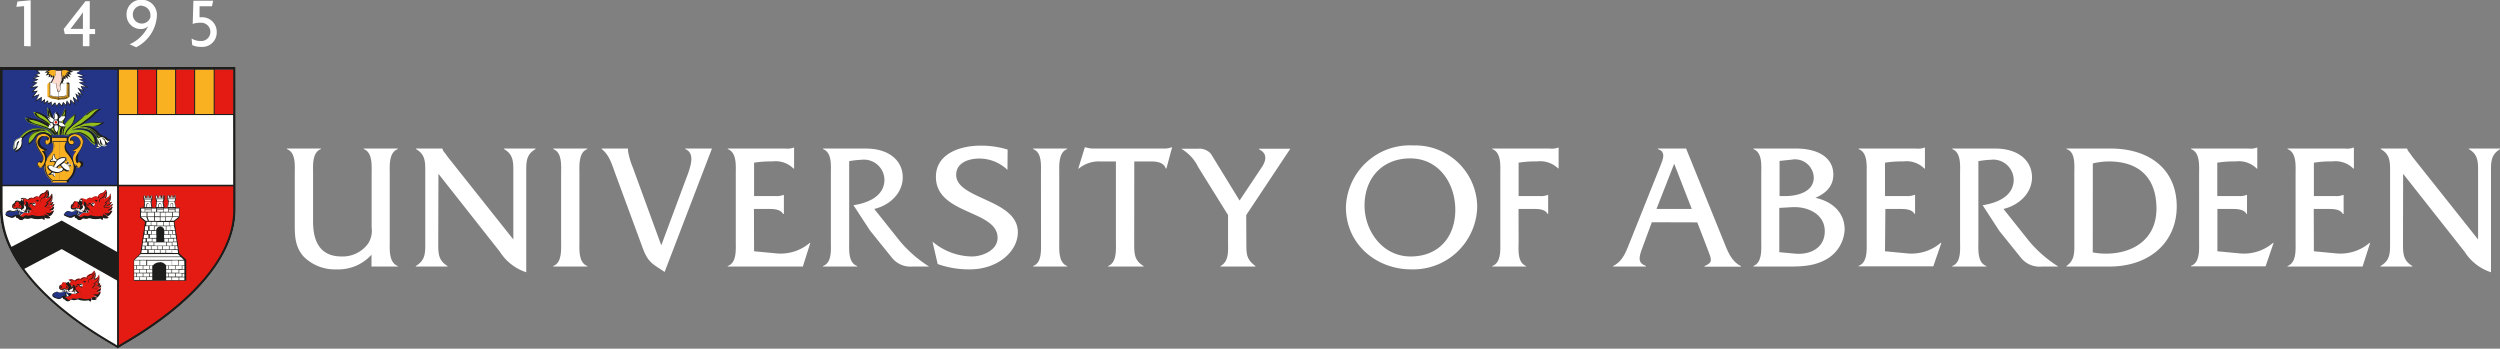 <svg id="Layer_1" data-name="Layer 1" xmlns="http://www.w3.org/2000/svg" viewBox="0 0 379.87 52.98"><rect x="0" y="0" width="379.87" height="52.98" fill="#808080" stroke="none"/><defs><style>.cls-1{fill:#fff;}.cls-2{fill:#e41b13;}.cls-3{fill:#f9b122;}.cls-4{fill:#243588;}.cls-5{fill:#95c11f;}.cls-6{fill:#fbd9cd;}.cls-7{fill:#1d1d1b;}</style></defs><title>UoA_Landscape_Logo_CMYK_REVERSE</title><path class="cls-1" d="M287.46,300.52a6.77,6.77,0,0,1-5.34,2.23,6.69,6.69,0,0,1-4.93-1.9c-1.45-1.58-1.39-3.41-1.39-5.37V288.2c0-1.23.19-3.21-1.2-3.73v-.08h5.18v.08c-1.37.52-1.2,2.5-1.2,3.73v7.28c0,3.62,1.52,5.31,4.33,5.31a4.79,4.79,0,0,0,4-1.91,3.57,3.57,0,0,0,.57-2.48v-8.2c0-1.23.16-3.21-1.2-3.73v-.08h5.18l0,.08c-1.39.52-1.23,2.5-1.23,3.76V298.5c0,1.23-.16,3.22,1.23,3.74v.08h-4Z" transform="translate(-231.01 -261.82)"/><path class="cls-1" d="M297.6,298.77c0,1.53,0,2.62,1.41,3.47v.08h-4.82v-.08c1.44-.85,1.44-1.94,1.44-3.47V287.9c0-1.52,0-2.61-1.41-3.43v-.08h4v0a1.52,1.52,0,0,0,.4.68l.39.55,10,12.59V287.9c0-1.52,0-2.61-1.42-3.43v-.08h4.8v.08c-1.42.82-1.42,1.91-1.42,3.43v15.29a7.51,7.51,0,0,1-4-3.11l-9.34-11.85Z" transform="translate(-231.01 -261.82)"/><path class="cls-1" d="M316.27,288.23c0-1.26.19-3.24-1.2-3.76v-.08h5.18v.08c-1.37.52-1.2,2.53-1.2,3.76V298.5c0,1.23-.17,3.22,1.2,3.74v.08h-5.18v-.08c1.36-.49,1.2-2.51,1.2-3.74Z" transform="translate(-231.01 -261.82)"/><path class="cls-1" d="M335.13,289.32c.74-1.94,1.66-4.17,0-4.85v-.08h4.06L332,303.14c-1.91-1.26-2.53-1.48-3.33-3.63l-4.11-11.15c-.52-1.39-.93-3-2.13-3.89v-.08h4l0,.32a11,11,0,0,0,.73,2.54l4.33,11.85Z" transform="translate(-231.01 -261.82)"/><path class="cls-1" d="M345.59,300l3.47.33a6.82,6.82,0,0,0,5-1.61h.08L353,302.32H341.59v-.08c1.39-.49,1.22-2.51,1.22-3.74V288.23c0-1.26.17-3.24-1.22-3.76v-.08h8.72a2.78,2.78,0,0,0,1.28-.14h.08v3.19h-.08a3.83,3.83,0,0,0-3.22-1.09,15.77,15.77,0,0,0-2.78.19v5.07h3.25a2.71,2.71,0,0,0,1.2-.17h.08v2.89H350c-.44-.79-1.58-.76-2.43-.76h-2Z" transform="translate(-231.01 -261.82)"/><path class="cls-1" d="M362.54,284.39c3.65,0,5.64,1.9,5.64,4.38s-2.09,4.28-4.33,4.8l3.93,4.93a19,19,0,0,0,4.41,3.82h-2.51a3.6,3.6,0,0,1-3.16-1.36l-3.32-4.12L360.69,293c2.18-.33,4.71-1.34,4.71-3.9a3.12,3.12,0,0,0-3.51-3,12.78,12.78,0,0,0-1.85.21V298.5c0,1.26-.17,3.25,1.22,3.74v.08h-5.2v-.08c1.39-.49,1.2-2.51,1.2-3.74V288.23c0-1.26.19-3.24-1.2-3.76v-.08Z" transform="translate(-231.01 -261.82)"/><path class="cls-1" d="M384.09,287.63a6.2,6.2,0,0,0-4.28-1.72c-1.55,0-3.51.6-3.51,2.48,0,3.74,9.37,3.68,9.37,8.72,0,2.92-3.05,5.64-7.3,5.64a14.13,14.13,0,0,1-4.88-.81l-.79-3.41a9.43,9.43,0,0,0,6,2.26c1.55,0,3.89-.92,3.89-2.83,0-4.25-9.37-3.49-9.37-9.27,0-3.43,3.51-4.74,6.84-4.74a13.68,13.68,0,0,1,4.06.6Z" transform="translate(-231.01 -261.82)"/><path class="cls-1" d="M389.18,288.23c0-1.26.2-3.24-1.19-3.76v-.08h5.17v.08c-1.36.52-1.2,2.53-1.2,3.76V298.5c0,1.23-.16,3.22,1.2,3.74v.08H388v-.08c1.36-.49,1.19-2.51,1.19-3.74Z" transform="translate(-231.01 -261.82)"/><path class="cls-1" d="M403.35,298.77c0,1.56,0,2.62,1.42,3.47v.08h-5.39v-.08c1.36-.52,1.19-2.51,1.19-3.74V286.35h-2.39a4.75,4.75,0,0,0-3.25,1.09h-.08l1-3.24h.08a4.94,4.94,0,0,0,1,.19h10.85a3.08,3.08,0,0,0,1.25-.19h.08l-.87,3.24h-.08c-.35-1-1.44-1.09-2.34-1.09h-2.46Z" transform="translate(-231.01 -261.82)"/><path class="cls-1" d="M420.39,298.77c0,1.64,0,2.46,1.38,3.47v.08h-5.31v-.08c1.34-.68,1.15-2.46,1.15-3.74v-4l-4.53-7.28a6.48,6.48,0,0,0-2.59-2.8H413a2.35,2.35,0,0,1,2,.76l4.36,7.11,3.38-5.07c.46-.68,1.09-2-.44-2.72v-.08h4.77l-6.7,10.08Z" transform="translate(-231.01 -261.82)"/><path class="cls-1" d="M455.47,293.16a9.72,9.72,0,0,1-10,9.59c-5.4,0-9.95-3.87-9.95-9.45a9.7,9.7,0,0,1,10.22-9.38A9.42,9.42,0,0,1,455.47,293.16Zm-17.12-.11c0,3.82,2.7,7.74,7,7.74s6.79-3,6.79-7.08-2.53-7.82-6.84-7.82S438.35,288.94,438.35,293.05Z" transform="translate(-231.01 -261.82)"/><path class="cls-1" d="M461.76,298.5c0,1.23-.22,3.22,1.14,3.74v.08h-5.15v-.08c1.39-.49,1.23-2.51,1.23-3.74V288.23c0-1.26.16-3.24-1.23-3.76v-.08h8.73a2.8,2.8,0,0,0,1.28-.14h.08v3.16h-.08a3.92,3.92,0,0,0-3.22-1.06,15.7,15.7,0,0,0-2.78.19v5.07H465a2.6,2.6,0,0,0,1.17-.17h.08v2.89h-.08c-.43-.81-1.58-.76-2.42-.76h-2Z" transform="translate(-231.01 -261.82)"/><path class="cls-1" d="M482,295.59l-1.42,3.84c-.57,1.53-.76,2.32.54,2.81v.08h-5v-.08c1.58-.79,2-2.32,2.64-3.87L483.31,287c.39-1,.9-2.12-.4-2.53v-.08h4.3l5.67,14c.63,1.55,1.12,3.08,2.67,3.87v.08H490v-.08c1.34-.6,1.12-.9.39-2.81l-1.48-3.84Zm3.4-8.89-2.69,6.87h5.36Z" transform="translate(-231.01 -261.82)"/><path class="cls-1" d="M498.63,288.2c0-1.23.19-3.21-1.2-3.73v-.08h6.46c3.6,0,5.69,1.52,5.69,3.95,0,1.82-1.17,2.86-2.72,3.54,2.45.52,4.44,2.15,4.44,4.82a5.47,5.47,0,0,1-3.27,4.77c-1.91.93-4.06.85-6.1.85h-4.5v-.08c1.36-.52,1.2-2.51,1.2-3.77Zm3.68,3.41c1.77,0,4.3-.6,4.3-2.84a2.86,2.86,0,0,0-3.38-2.69l-1.82.19v5.34Zm1.47,8.75c2.23.21,4.5-.82,4.5-3.41s-2.57-3.79-5-3.65l-1.91.11v6.73Z" transform="translate(-231.01 -261.82)"/><path class="cls-1" d="M517.43,300l3.46.33a6.8,6.8,0,0,0,5-1.61H526l-1.23,3.57H513.42v-.08c1.39-.49,1.23-2.51,1.23-3.74V288.23c0-1.26.16-3.24-1.23-3.76v-.08h8.72a2.78,2.78,0,0,0,1.28-.14h.08v3.19h-.08a3.81,3.81,0,0,0-3.21-1.09,15.64,15.64,0,0,0-2.78.19v5.07h3.24a2.69,2.69,0,0,0,1.2-.17H522v2.89h-.08c-.44-.79-1.58-.76-2.43-.76h-2Z" transform="translate(-231.01 -261.82)"/><path class="cls-1" d="M534.13,284.39c3.65,0,5.64,1.9,5.64,4.38s-2.1,4.28-4.34,4.8l3.93,4.93a19,19,0,0,0,4.41,3.82h-2.5A3.61,3.61,0,0,1,538.1,301l-3.32-4.12L532.27,293c2.18-.33,4.72-1.34,4.72-3.9a3.12,3.12,0,0,0-3.52-3,12.94,12.94,0,0,0-1.85.21V298.5c0,1.26-.17,3.25,1.22,3.74v.08h-5.2v-.08c1.39-.49,1.2-2.51,1.2-3.74V288.23c0-1.26.19-3.24-1.2-3.76v-.08Z" transform="translate(-231.01 -261.82)"/><path class="cls-1" d="M546.2,288.12c0-1.25.19-3.24-1.2-3.65v-.08h6.68c6.21,0,10.08,3.38,10.08,8.8s-4.11,9.13-10.22,9.13H545v-.08c1.36-.93,1.2-2.24,1.2-3.85ZM549,300.17a10.1,10.1,0,0,0,2,.19c4.06,0,7.68-2.13,7.68-6.84s-2.67-7.17-7.22-7.17a10.8,10.8,0,0,0-2.45.3Z" transform="translate(-231.01 -261.82)"/><path class="cls-1" d="M567.94,300l3.46.33a6.8,6.8,0,0,0,5-1.61h.08l-1.22,3.57H563.93v-.08c1.39-.49,1.23-2.51,1.23-3.74V288.23c0-1.26.16-3.24-1.23-3.76v-.08h8.72a2.83,2.83,0,0,0,1.29-.14H574v3.19h-.08a3.84,3.84,0,0,0-3.22-1.09,15.7,15.7,0,0,0-2.78.19v5.07h3.24a2.67,2.67,0,0,0,1.2-.17h.08v2.89h-.08c-.43-.79-1.58-.76-2.42-.76h-2Z" transform="translate(-231.01 -261.82)"/><path class="cls-1" d="M582.6,300l3.46.33a6.8,6.8,0,0,0,5-1.61h.09L590,302.32H578.59v-.08c1.39-.49,1.23-2.51,1.23-3.74V288.23c0-1.26.16-3.24-1.23-3.76v-.08h8.72a2.83,2.83,0,0,0,1.29-.14h.08v3.19h-.08a3.84,3.84,0,0,0-3.22-1.09,15.7,15.7,0,0,0-2.78.19v5.07h3.24a2.67,2.67,0,0,0,1.2-.17h.08v2.89H587c-.43-.79-1.58-.76-2.42-.76h-2Z" transform="translate(-231.01 -261.82)"/><path class="cls-1" d="M596.14,298.77c0,1.53,0,2.62,1.42,3.47v.08h-4.83v-.08c1.45-.85,1.45-1.94,1.45-3.47V287.9c0-1.52,0-2.61-1.42-3.43v-.08h4v0a1.63,1.63,0,0,0,.41.68l.38.55,10,12.59V287.9c0-1.52,0-2.61-1.41-3.43v-.08h4.79v.08c-1.42.82-1.42,1.91-1.42,3.43v15.29a7.49,7.49,0,0,1-4-3.11l-9.35-11.85Z" transform="translate(-231.01 -261.82)"/><path class="cls-1" d="M266.81,272.23V272H231v.2s0,18.41,0,21.45c0,6.94,6.13,14.29,17.26,20.71l.64.41.67-.4c11.12-6.4,17.25-13.76,17.25-20.72C266.83,290.64,266.81,272.23,266.81,272.23Z" transform="translate(-231.01 -261.82)"/><path class="cls-2" d="M248.92,314.58c0-.19,0-12.74,0-24.6,0,0,17.72,0,17.72,0,0,1.37,0,3.11,0,3.77,0,11.74-17.61,20.53-17.7,20.83" transform="translate(-231.01 -261.82)"/><rect class="cls-3" x="23.77" y="10.55" width="2.9" height="6.83"/><rect class="cls-2" x="26.67" y="10.55" width="2.89" height="6.83"/><rect class="cls-3" x="29.56" y="10.55" width="2.97" height="6.83"/><rect class="cls-2" x="32.53" y="10.55" width="2.98" height="6.83"/><rect class="cls-2" x="20.9" y="10.55" width="2.87" height="6.83"/><rect class="cls-3" x="17.99" y="10.55" width="2.91" height="6.81"/><rect class="cls-4" x="0.21" y="10.41" width="17.7" height="17.75"/><line class="cls-1" x1="23.26" y1="42.59" x2="24.2" y2="42.59"/><line class="cls-1" x1="24.2" y1="42.59" x2="25.28" y2="42.59"/><polyline class="cls-1" points="21.87 30.25 21.87 29.75 22.12 29.75 22.12 30.03 22.37 30.03 22.37 29.74 22.63 29.74 22.63 30.03 22.88 30.03 22.88 29.75 23.1 29.75 23.1 30.25 21.87 30.25"/><polyline class="cls-1" points="23.69 30.24 23.69 29.73 23.94 29.73 23.94 30.02 24.19 30.02 24.19 29.73 24.45 29.73 24.45 30.02 24.7 30.02 24.7 29.73 24.92 29.73 24.92 30.24 23.69 30.24"/><polyline class="cls-1" points="25.46 30.22 25.46 29.72 25.71 29.72 25.71 30 25.96 30 25.96 29.71 26.22 29.71 26.22 30 26.47 30 26.47 29.72 26.69 29.72 26.69 30.22 25.46 30.22"/><polyline class="cls-1" points="22.17 33.64 21.43 38.52 27.17 38.52 26.42 33.64 22.17 33.64"/><polyline class="cls-1" points="21.37 32.98 21.37 31.61 27.24 31.61 27.23 32.97 26.42 33.64 22.17 33.64 21.37 32.98"/><polyline class="cls-1" points="20.37 39.52 20.37 42.62 28.18 42.62 28.18 39.55 27.14 38.52 21.41 38.52 20.37 39.52"/><line class="cls-1" x1="23.72" y1="36.78" x2="21.69" y2="36.78"/><polyline class="cls-1" points="21.87 31.54 22.02 30.67 21.87 30.25 23.1 30.25 22.96 30.67 23.1 31.54 21.87 31.54"/><polyline class="cls-1" points="23.68 31.54 23.82 30.67 23.69 30.24 24.92 30.24 24.76 30.67 24.91 31.54 23.68 31.54"/><polyline class="cls-1" points="25.46 31.53 25.6 30.66 25.46 30.22 26.69 30.22 26.54 30.66 26.69 31.53 25.46 31.53"/><path class="cls-1" d="M252.88,293.36h.44v-.42c0-.29.33-.29.36,0v.42h.43l-.15-.87H253Z" transform="translate(-231.01 -261.82)"/><path class="cls-1" d="M254.69,293.36h.44v-.42c0-.29.33-.29.36,0v.42h.43l-.15-.87h-.94Z" transform="translate(-231.01 -261.82)"/><path class="cls-1" d="M256.46,293.35h.45v-.42c0-.28.33-.29.36,0v.42h.43l-.15-.87h-.94Z" transform="translate(-231.01 -261.82)"/><path class="cls-3" d="M240,283.3h1.16a1.28,1.28,0,0,0,0,1.64c.5.68,2.12,2.5,0,4.29H240" transform="translate(-231.01 -261.82)"/><path class="cls-3" d="M240,283.3h-1.16a1.28,1.28,0,0,1,0,1.63c-.51.68-2.13,2.5-.05,4.3H240" transform="translate(-231.01 -261.82)"/><path class="cls-3" d="M242.77,286.6a1,1,0,0,1-.06-1.2c.23-.5,1.28-1.65.83-2.54a1.22,1.22,0,0,0-2.09-.24,1,1,0,0,0,0,.92.54.54,0,0,0,.55.22.36.36,0,0,0,.28-.42c0-.12-.2-.28-.29-.28a.58.58,0,0,0-.25.07.44.44,0,0,1,.14-.44.69.69,0,0,1,.7-.15,1,1,0,0,1,.63,1c-.11.33-.16.69-1.16,1.11a.54.54,0,0,0,.5.16,1.71,1.71,0,0,0,0,2.32.47.47,0,0,0,.72-.61.42.42,0,0,0-.41-.09.51.51,0,0,0-.13.17" transform="translate(-231.01 -261.82)"/><path class="cls-3" d="M237.29,286.6a1,1,0,0,0,.06-1.2c-.22-.5-1.26-1.66-.81-2.56a1.24,1.24,0,0,1,2.11-.22,1,1,0,0,1,0,.92.54.54,0,0,1-.55.22.35.35,0,0,1-.27-.42.45.45,0,0,1,.29-.28.61.61,0,0,1,.25.08.46.46,0,0,0-.14-.45.69.69,0,0,0-.7-.15.94.94,0,0,0-.64,1c.1.32.15.68,1.15,1.11a.51.51,0,0,1-.51.15,1.72,1.72,0,0,1,0,2.33.47.47,0,0,1-.71-.62.37.37,0,0,1,.4-.08.5.5,0,0,1,.14.17" transform="translate(-231.01 -261.82)"/><path class="cls-1" d="M239.08,286.08c-.07-.34-.16-.51.2-.88.07.58.15.78.57.9a3.71,3.71,0,0,1,1.69,1.08c.19.41.05.74-.33.6a2.32,2.32,0,0,1-.93-.73,3.56,3.56,0,0,0-.92-.7,1.09,1.09,0,0,0-.72,0c.08-.33.22-.46.41-.5A.76.76,0,0,0,239.08,286.08Z" transform="translate(-231.01 -261.82)"/><path class="cls-1" d="M239,288.18a.69.69,0,0,0,.48.5,1,1,0,0,1-.07-.78A1.64,1.64,0,0,1,240,287a8.16,8.16,0,0,0,1-.79c.23-.25.22-.45-.18-.48a1.35,1.35,0,0,0-1.36.94c-.39.85-.25.92-.47,1.25a1.33,1.33,0,0,1-.46.38,1.38,1.38,0,0,0,.61,0Z" transform="translate(-231.01 -261.82)"/><path class="cls-1" d="M240.49,287.27c-.51.23-.55.2-.93,0a1.75,1.75,0,0,0-.93-.31c-.36,0-.31.25-.28.36a1.42,1.42,0,0,0,1,.67,1.33,1.33,0,0,0,1.08-.13,1.85,1.85,0,0,0,.42-.29,2.6,2.6,0,0,1-.32-.3" transform="translate(-231.01 -261.82)"/><path class="cls-1" d="M241.14,286.76a.7.7,0,0,0,.11-.57.62.62,0,0,1,.24.52.54.54,0,0,1,.48.28.83.83,0,0,0-.5.06A3,3,0,0,0,241.14,286.76Z" transform="translate(-231.01 -261.82)"/><path class="cls-1" d="M239.44,280a.23.23,0,0,0-.15.06.91.91,0,0,1,.15-1.15.83.83,0,0,1,.29,1.1c-.08,0-.09,0-.13,0h-.16" transform="translate(-231.01 -261.82)"/><path class="cls-5" d="M238.33,279.54a.68.68,0,0,1,.5.13c-.19-.53-.61-1.5-.62-1.6A4.35,4.35,0,0,0,238.33,279.54Z" transform="translate(-231.01 -261.82)"/><path class="cls-5" d="M240.87,280.71a5.08,5.08,0,0,1,1.58-1.52c-.22,1.25-.54,1.61-.8,1.84a2.52,2.52,0,0,0-.79,1.31h-.56a2.37,2.37,0,0,1,.25-1.14Z" transform="translate(-231.01 -261.82)"/><path class="cls-5" d="M240.91,278.22a10.48,10.48,0,0,1-.6,1.26l-.38,1.38-.18,1.1a2.08,2.08,0,0,1,0,.38h.36a2.84,2.84,0,0,1,.28-1.27A7,7,0,0,0,240.91,278.22Z" transform="translate(-231.01 -261.82)"/><polygon class="cls-1" points="10.26 10.62 10.76 10.85 10.26 10.94 10.53 11.22 10.08 11.16 10.37 11.58 9.92 11.38 10.05 11.81 9.67 11.51 9.7 11.92 9.39 11.73 9.25 12.25 9.08 11.88 8.93 12.15 8.8 11.84 8.42 12.19 8.44 11.74 8.11 11.91 8.07 11.51 7.77 11.73 7.77 11.45 7.45 11.64 7.54 11.28 7.08 11.38 7.38 10.98 6.94 10.95 7.49 10.63 5.59 10.66 6.05 11.13 5.37 11.37 5.9 11.6 5.06 11.85 5.73 12.09 4.99 12.46 5.59 12.58 4.72 13.26 5.71 13.16 4.91 13.95 5.65 13.82 4.99 14.73 5.91 14.38 5.45 15.33 6.3 14.79 6.29 15.51 6.76 15.14 6.74 15.72 7.2 15.34 7.3 15.78 7.73 15.5 7.84 16.09 8.31 15.62 8.6 16.15 8.93 15.64 9.37 16.1 9.57 15.58 9.99 16.03 10.14 15.37 10.6 15.97 10.68 15.21 11.36 15.84 11.11 14.79 11.85 15.39 11.5 14.28 12.16 14.72 11.84 14.07 12.49 14.4 11.86 13.4 12.66 13.79 12.29 13.12 13.21 13.25 11.96 12.56 12.87 12.57 11.96 12.06 12.72 12.02 11.79 11.61 12.7 11.5 11.6 11.11 12.32 10.66 10.26 10.62"/><path class="cls-1" d="M238.29,272.94" transform="translate(-231.01 -261.82)"/><path class="cls-1" d="M239.1,273.61" transform="translate(-231.01 -261.82)"/><path class="cls-1" d="M241.43,272.93" transform="translate(-231.01 -261.82)"/><path class="cls-1" d="M240.51,273.62" transform="translate(-231.01 -261.82)"/><path class="cls-1" d="M240.7,273.61" transform="translate(-231.01 -261.82)"/><path class="cls-1" d="M239.12,280.25" transform="translate(-231.01 -261.82)"/><path class="cls-1" d="M239.12,280.27a1.43,1.43,0,0,1,0,.21.54.54,0,0,0-.3,0,1.5,1.5,0,0,1-.62-.94,1.08,1.08,0,0,1,1.09.54l-.13.2" transform="translate(-231.01 -261.82)"/><path class="cls-1" d="M239.51,280.86a.44.44,0,1,0,0-.88.44.44,0,1,0,0,.88Z" transform="translate(-231.01 -261.82)"/><path class="cls-1" d="M239.51,280.42" transform="translate(-231.01 -261.82)"/><path class="cls-2" d="M239.51,280.61a.2.2,0,0,0,.19-.19.2.2,0,1,0-.19.19" transform="translate(-231.01 -261.82)"/><path class="cls-2" d="M239.51,280.42" transform="translate(-231.01 -261.82)"/><path class="cls-1" d="M240.1,280.38a1.29,1.29,0,0,0,.85-.9,1,1,0,0,0-1,.32,2.7,2.7,0,0,0-.18.23.36.36,0,0,1,.12.1l.07.15" transform="translate(-231.01 -261.82)"/><path class="cls-1" d="M240,280.49v-.13a1.1,1.1,0,0,1,1,.63,1.2,1.2,0,0,1-.67.09,1,1,0,0,1-.49-.35.22.22,0,0,0,.08-.09l0-.15" transform="translate(-231.01 -261.82)"/><path class="cls-5" d="M242,281.32a4.71,4.71,0,0,1,1-.41,6,6,0,0,1,2.5-.47,3.79,3.79,0,0,0,1,0,1.86,1.86,0,0,1-1.62.57,7.09,7.09,0,0,0-.94,0c-.37.05-.78.15-.72.12a1.8,1.8,0,0,1,.45,0,2.85,2.85,0,0,1,1,.18,2.64,2.64,0,0,1,.91.66,3.87,3.87,0,0,0,.38.43c.07.06.07.05.15.06a.36.36,0,0,1,.26.16c.06.1.17.05.29.07a1.1,1.1,0,0,1,.44.33.78.78,0,0,0,.53.23c-.34.32-.54.33-.54.33-.09-.37-.22-.65-.6-.73a1,1,0,0,1,.46.45,2.16,2.16,0,0,1,.07.39.59.59,0,0,0,.21.29c-.46-.09-.79-.2-.86-.54s-.19-.42-.19-.42a2.08,2.08,0,0,1,.14.55.57.57,0,0,0,.22.27,1.93,1.93,0,0,0,.55.2c-.61,0-1,0-1.06-.91a1,1,0,0,0,.06.65.77.77,0,0,0,.24.24,1.23,1.23,0,0,1-.67.3,1.06,1.06,0,0,0,.07-.84.47.47,0,0,1,0-.4c.05-.12,0-.18,0-.28a.83.83,0,0,0,0-.2c0-.05-.1-.11-.16-.2a5,5,0,0,0-.76-.71,2.63,2.63,0,0,0-1.23-.37,5.58,5.58,0,0,0-1.72.38s2.89-.88,3.55,1.47a2.68,2.68,0,0,1,0,.72s-.55-.39-.65-.5-1.44-2.31-3.45-1l-.4,0a1.83,1.83,0,0,1,.49-.9,6.78,6.78,0,0,1,.94-.85c.36-.26,1.48-1.18,1.67-1.38a4.27,4.27,0,0,1,.89-.65,2.82,2.82,0,0,1,1.23-.23,3.54,3.54,0,0,0-.88.7,6.73,6.73,0,0,1-.91.82,8.56,8.56,0,0,0-.68.52,3.83,3.83,0,0,1-.48.33c-.14,0-1.16.6-1.15.59" transform="translate(-231.01 -261.82)"/><path class="cls-5" d="M239.36,282.34h-.18a2.79,2.79,0,0,0-1.6-1.14c-.6-.23-.7-.25-1.26-.43a2.82,2.82,0,0,1-1.22-.56c-.13-.21-.36-.55-.36-.55a4.22,4.22,0,0,0,1.11.35,3.09,3.09,0,0,1,.68.16,8,8,0,0,1,1.87.9,2.17,2.17,0,0,1,.5.51l-.14-.3-.3-.33a5.1,5.1,0,0,0-1.25-1c-.94-.44-.93-.69-1.13-1.13a3.54,3.54,0,0,1,1.34.52l.36.23a5.41,5.41,0,0,1,.9.93" transform="translate(-231.01 -261.82)"/><path class="cls-5" d="M238.68,280.55a4.58,4.58,0,0,1,1,1.79h-.3" transform="translate(-231.01 -261.82)"/><path class="cls-5" d="M238,281.74a2.16,2.16,0,0,0-.91-.13,2.43,2.43,0,0,0-1,.37,1.61,1.61,0,0,0-.68,1.65,7.29,7.29,0,0,0,.65-.62,4.76,4.76,0,0,1,.57-.73,1.47,1.47,0,0,1,2,.09H239a2,2,0,0,0-1.24-.93,3,3,0,0,0-2,0,2.83,2.83,0,0,0-1.16.66c-.39.31-.55.66-.65.7a2.24,2.24,0,0,1-.26.11,1,1,0,0,0-.57.8c-.08.41-.11,1,.08.79a1.27,1.27,0,0,0,.34-.66c0-.21,0-.32.15-.43a.81.81,0,0,1,.22-.15c0,.15-.08.17-.13.24a.41.41,0,0,0-.06.24,2.07,2.07,0,0,1-.28.71c-.12.12-.13.43.16.2s.75-.49.72-1.11c0-.4-.08-.49.13-.85a3.25,3.25,0,0,1,1.83-1.1,2.47,2.47,0,0,1,1.67.17" transform="translate(-231.01 -261.82)"/><path class="cls-1" d="M239.13,280.66a.7.7,0,0,0,.15.13c-.19.34-.23.58-1,.64.14-.55.24-.83.43-.92a.48.48,0,0,1,.37,0v0l0,.13" transform="translate(-231.01 -261.82)"/><path class="cls-1" d="M239.6,280.83a.37.37,0,0,0,.17-.09,1,1,0,0,1-.14,1.24,1,1,0,0,1-.35-1.19.27.27,0,0,0,.14.06l.18,0" transform="translate(-231.01 -261.82)"/><rect class="cls-3" x="7.88" y="20.88" width="2.31" height="0.6"/><rect class="cls-3" x="7.81" y="27.4" width="2.39" height="0.34"/><polygon class="cls-3" points="7.48 10.63 10.25 10.62 10.75 10.85 10.25 10.94 10.53 11.22 10.07 11.17 10.37 11.58 9.92 11.38 10.04 11.81 9.66 11.53 9.7 11.93 9.38 11.73 9.24 12.24 9.08 11.88 8.92 12.15 8.8 11.85 8.41 12.18 8.43 11.75 8.1 11.91 8.06 11.52 7.77 11.72 7.77 11.45 7.45 11.63 7.55 11.27 7.08 11.38 7.38 10.97 6.95 10.95 7.48 10.63"/><path class="cls-3" d="M238.6,274.28l-.39.32v1.88a2.76,2.76,0,0,0,.62.32,1.93,1.93,0,0,0,.46.08,1,1,0,0,1,.57.16,1.49,1.49,0,0,1,.54-.16,2.31,2.31,0,0,0,.43,0,.91.91,0,0,0,.68-.29v-2.08l-.14.08v-.15l-.12.07v-.14l-.14.08v1.8a.81.81,0,0,1-.37.18.94.94,0,0,1-.32,0,1.69,1.69,0,0,0-.57.14,1.39,1.39,0,0,0-.6-.13,1,1,0,0,1-.65-.2v-1.94" transform="translate(-231.01 -261.82)"/><path class="cls-1" d="M239.21,274.45a3.1,3.1,0,0,1-.61-.2v2a.93.93,0,0,0,.6.2,1.31,1.31,0,0,1,.65.13,1.33,1.33,0,0,1,.75-.12,1,1,0,0,0,.51-.2v-1.86a1.13,1.13,0,0,1-.49.13,1.07,1.07,0,0,0-.75.06l-.35-.09Z" transform="translate(-231.01 -261.82)"/><path class="cls-6" d="M239.2,273.6a1.28,1.28,0,0,0,.26-.68v-.48h1a1.23,1.23,0,0,0-.09.55c.13,1,0,.95,0,.95-.17.4-.33.85-.33.85l.06.43c.06.18-.11.54-.26.55s-.15-.21-.15-.21,0,0-.07-.21a6.87,6.87,0,0,1-.15-.88,1.75,1.75,0,0,0-.25,0,1.23,1.23,0,0,1-.47-.12,6.77,6.77,0,0,1,.35-.66l0,0" transform="translate(-231.01 -261.82)"/><path class="cls-1" d="M234.48,282.67c-.21.37-.15.46-.13.86,0,.61-.42.87-.71,1.1s-.29-.07-.17-.19a1.87,1.87,0,0,0,.28-.72c0-.15,0-.17.07-.23a.49.49,0,0,0,.12-.24.64.64,0,0,0-.22.14c-.12.11-.12.22-.15.43a1.36,1.36,0,0,1-.33.67c-.2.2-.17-.39-.09-.8a.93.93,0,0,1,.57-.79l.26-.11.17-.18Z" transform="translate(-231.01 -261.82)"/><path class="cls-1" d="M245.75,282.93c-.05.07,0,0,0,.15a.47.47,0,0,0,0,.4,1,1,0,0,1-.07.83,1.19,1.19,0,0,0,.67-.29.77.77,0,0,1-.24-.24,1,1,0,0,1-.06-.65c0,.87.45.9,1.06.91a2.29,2.29,0,0,1-.55-.2.52.52,0,0,1-.22-.27,2.08,2.08,0,0,0-.14-.55s.12.08.19.42.39.45.86.54a.64.64,0,0,1-.21-.29,2.16,2.16,0,0,0-.07-.39.94.94,0,0,0-.47-.45c.39.08.52.36.61.73,0,0,.2,0,.54-.34a.74.74,0,0,1-.53-.22,1.1,1.1,0,0,0-.44-.33c-.12,0-.23,0-.29-.07A1.26,1.26,0,0,0,245.75,282.93Z" transform="translate(-231.01 -261.82)"/><path class="cls-2" d="M233.91,294.59a.65.65,0,0,0,.51-.27.48.48,0,0,1,.51-.16c.21,0,.29,0,.38,0s.08-.1.33-.11c-.33-.37-.55-.25-.83-.2a.62.62,0,0,1-.7-.38l-.22,0c-.14-.12-.42,0-.42,0s-.51.2-.55-.19.13-.42.13-.42.23-.22.23-.22c0-.25.24-.24.24-.24s.53.12.53.12,0,.06.28,0,.26-.22.26-.22c0-.3-.37-.21-.37-.21.23-.31,1,.06,1,.06a.76.76,0,0,1,.84-.24.8.8,0,0,1,.91-.18c0-.45.82-.66.82-.66s.38-.44.38-.44c.48,1.26-.37,1.35-.37,1.35l.38-.05a1,1,0,0,0,.72-.75c.1.8,0,1.07-.26,1.36a.8.8,0,0,0,.46-.06.92.92,0,0,1-.71.55,1.72,1.72,0,0,0,.87-.25,1.1,1.1,0,0,1-.49.63,1.13,1.13,0,0,0,.48-.21c-.18.57-.48.68-.65.73a1.11,1.11,0,0,0,.61-.15c-.28.62-.48.66-.57.72a.65.65,0,0,1-.58-.06c.31.21.43.33.56.41a.86.86,0,0,1-.86-.09.74.74,0,0,0,0,.39.57.57,0,0,1-.31-.19l0,0a3.26,3.26,0,0,1-1.42,0,.55.55,0,0,0-.53,0,1,1,0,0,1-.56,0,.35.35,0,0,0-.36.08.46.46,0,0,1-.74,0c-.1-.12-.14-.1-.24-.1s-.11-.26-.11-.28l.42,0" transform="translate(-231.01 -261.82)"/><path class="cls-1" d="M234.08,293.47" transform="translate(-231.01 -261.82)"/><path class="cls-1" d="M234.12,293.45a.64.64,0,0,0,.69.38c.28-.06.5-.17.83.2-.25,0-.24,0-.33.1s-.16.08-.38,0a.46.46,0,0,0-.5.16.5.5,0,0,1-.45.23" transform="translate(-231.01 -261.82)"/><path class="cls-4" d="M234.74,294.13a3.05,3.05,0,0,1-.73-.23.87.87,0,0,0-.55,0c-.3,0-.25.25-.79,0-.12,0-.27-.06-.61.16a.31.31,0,0,0,.05.58c.59.26.74.32,1,.13a.65.65,0,0,1,.5-.14l.48-.07a.39.39,0,0,0,.24-.18.74.74,0,0,1,.36-.23" transform="translate(-231.01 -261.82)"/><path class="cls-1" d="M236.19,293.09a.24.24,0,1,0-.24-.24.24.24,0,0,0,.24.24" transform="translate(-231.01 -261.82)"/><path class="cls-1" d="M236.19,292.85" transform="translate(-231.01 -261.82)"/><path class="cls-1" d="M233.63,293.41a1,1,0,0,0,0,.43.58.58,0,0,1-.3-.35" transform="translate(-231.01 -261.82)"/><path class="cls-1" d="M234,294.58c-.24-.2-.09-.59-.09-.59.13.16.21.33.45.39l-.14.13a1.76,1.76,0,0,1-.22.07" transform="translate(-231.01 -261.82)"/><path class="cls-1" d="M233.56,293.43a.87.87,0,0,0,.28.49c0-.22,0-.22.14-.42" transform="translate(-231.01 -261.82)"/><path class="cls-1" d="M233.8,293.44a.93.93,0,0,0,.32.59c0-.34.11-.42.11-.42" transform="translate(-231.01 -261.82)"/><path class="cls-1" d="M235.64,294a.45.45,0,0,0-.29.08c-.06,0-.12.09-.17.08a1.07,1.07,0,0,1,.17-.62.72.72,0,0,0,.29.46" transform="translate(-231.01 -261.82)"/><path class="cls-1" d="M234.38,293.54a.17.17,0,0,0-.08.22c0,.06,0,0,.13.08a.33.33,0,0,0,.3,0,.42.42,0,0,0,.23-.32c0-.32,0-.59-.49-.63a.4.4,0,0,1-.09.68" transform="translate(-231.01 -261.82)"/><path class="cls-1" d="M234.91,293.82a.46.46,0,0,0,.18-.37.4.4,0,0,1,.09.32.94.94,0,0,0-.27.05" transform="translate(-231.01 -261.82)"/><path class="cls-2" d="M242.84,294.59a.65.65,0,0,0,.5-.27.48.48,0,0,1,.51-.16c.22,0,.29,0,.38,0s.08-.1.33-.11c-.33-.37-.55-.25-.83-.2a.63.63,0,0,1-.7-.38l-.22,0c-.13-.12-.42,0-.42,0s-.5.2-.55-.19.13-.42.13-.42.23-.22.23-.22c0-.25.24-.24.24-.24s.53.12.53.12,0,.06.29,0,.25-.22.25-.22c0-.3-.37-.21-.37-.21.24-.31,1,.06,1,.06a.74.74,0,0,1,.83-.24.8.8,0,0,1,.91-.18c0-.45.82-.66.82-.66s.39-.44.39-.44c.47,1.26-.38,1.35-.38,1.35l.38-.05a1,1,0,0,0,.72-.75c.1.8,0,1.07-.26,1.36a.8.8,0,0,0,.46-.06.92.92,0,0,1-.7.55,1.71,1.71,0,0,0,.86-.25,1.1,1.1,0,0,1-.49.63,1.13,1.13,0,0,0,.48-.21c-.18.57-.47.68-.65.73a1.06,1.06,0,0,0,.61-.15c-.27.62-.47.66-.57.72a.65.65,0,0,1-.58-.06c.31.21.43.33.56.41a.84.84,0,0,1-.85-.09.68.68,0,0,0,0,.39.52.52,0,0,1-.3-.19l0,0a3.27,3.27,0,0,1-1.42,0,.55.55,0,0,0-.53,0,1,1,0,0,1-.56,0,.35.35,0,0,0-.36.08.45.45,0,0,1-.74,0c-.1-.12-.14-.1-.24-.1s-.11-.26-.11-.28l.43,0" transform="translate(-231.01 -261.82)"/><path class="cls-1" d="M243,293.47" transform="translate(-231.01 -261.82)"/><path class="cls-1" d="M243,293.45a.65.65,0,0,0,.7.38c.28-.06.5-.17.83.2-.25,0-.25,0-.33.1s-.17.08-.38,0a.48.48,0,0,0-.51.16.49.49,0,0,1-.45.23" transform="translate(-231.01 -261.82)"/><path class="cls-4" d="M243.66,294.13a3.05,3.05,0,0,1-.73-.23.85.85,0,0,0-.55,0c-.3,0-.25.25-.79,0-.12,0-.26-.06-.61.16a.31.31,0,0,0,.05.58c.59.26.74.32,1.05.13a.65.65,0,0,1,.5-.14l.48-.07a.44.44,0,0,0,.25-.18.73.73,0,0,1,.35-.23" transform="translate(-231.01 -261.82)"/><path class="cls-1" d="M245.11,293.09a.24.24,0,1,0,0-.47.23.23,0,0,0-.23.23.23.23,0,0,0,.23.24" transform="translate(-231.01 -261.82)"/><path class="cls-1" d="M245.11,292.85" transform="translate(-231.01 -261.82)"/><path class="cls-1" d="M242.55,293.41a1.06,1.06,0,0,0,0,.43.58.58,0,0,1-.31-.35" transform="translate(-231.01 -261.82)"/><path class="cls-1" d="M242.92,294.58c-.23-.2-.09-.59-.09-.59.13.16.21.33.45.39l-.14.13a1.76,1.76,0,0,1-.22.07" transform="translate(-231.01 -261.82)"/><path class="cls-1" d="M242.49,293.43a.82.82,0,0,0,.28.49c0-.22,0-.22.13-.42" transform="translate(-231.01 -261.82)"/><path class="cls-1" d="M242.73,293.44a.88.88,0,0,0,.31.59c0-.34.11-.42.11-.42" transform="translate(-231.01 -261.82)"/><path class="cls-1" d="M244.57,294a.46.46,0,0,0-.3.08c-.06,0-.12.09-.17.08a1,1,0,0,1,.18-.62.68.68,0,0,0,.29.46" transform="translate(-231.01 -261.82)"/><path class="cls-1" d="M243.31,293.54a.16.16,0,0,0-.08.22c0,.06,0,0,.13.08a.31.31,0,0,0,.29,0,.4.4,0,0,0,.23-.32c.05-.32,0-.59-.48-.63a.4.4,0,0,1-.09.68" transform="translate(-231.01 -261.82)"/><path class="cls-1" d="M243.83,293.82a.52.52,0,0,0,.19-.37.45.45,0,0,1,.09.32,1.05,1.05,0,0,0-.28.05" transform="translate(-231.01 -261.82)"/><path class="cls-2" d="M241.08,306.89a.59.59,0,0,0,.5-.27.52.52,0,0,1,.51-.16c.22.06.29.05.38,0s.08-.1.33-.11c-.33-.37-.55-.26-.83-.2a.62.62,0,0,1-.69-.38l-.23,0c-.13-.12-.42,0-.42,0s-.5.19-.55-.19.14-.42.14-.42.22-.22.22-.22c0-.26.24-.24.24-.24s.53.12.53.12,0,.06.29,0,.25-.23.25-.23c0-.3-.37-.21-.37-.21.24-.31,1,.06,1,.06a.73.73,0,0,1,.83-.23.78.78,0,0,1,.91-.18c0-.45.82-.66.82-.66s.39-.45.39-.45c.47,1.27-.38,1.36-.38,1.36l.38-.06a1,1,0,0,0,.73-.75c.09.81,0,1.08-.27,1.37a.78.78,0,0,0,.46-.07.93.93,0,0,1-.7.56,1.66,1.66,0,0,0,.86-.25,1.1,1.1,0,0,1-.49.63,1.19,1.19,0,0,0,.48-.21c-.17.57-.47.68-.65.72a1.08,1.08,0,0,0,.61-.14c-.27.61-.47.65-.57.72a.69.69,0,0,1-.58-.07c.31.22.43.34.56.42a.87.87,0,0,1-.85-.09.65.65,0,0,0,0,.38.48.48,0,0,1-.3-.18l0,0a3,3,0,0,1-1.42,0,.58.58,0,0,0-.53,0,1.07,1.07,0,0,1-.56,0,.35.35,0,0,0-.36.08.46.46,0,0,1-.74,0c-.1-.12-.14-.1-.24-.11s-.11-.25-.11-.28l.43,0" transform="translate(-231.01 -261.82)"/><path class="cls-1" d="M241.24,305.78" transform="translate(-231.01 -261.82)"/><path class="cls-1" d="M241.28,305.75a.62.62,0,0,0,.7.38c.28-.05.5-.17.83.2-.25,0-.25,0-.33.11s-.16.07-.38,0a.5.5,0,0,0-.51.17c-.13.13-.2.24-.45.22" transform="translate(-231.01 -261.82)"/><path class="cls-4" d="M241.9,306.44a3.05,3.05,0,0,1-.73-.23.85.85,0,0,0-.55,0c-.3,0-.25.25-.79,0-.11-.05-.26-.06-.61.16a.31.31,0,0,0,.05.58c.59.25.75.32,1,.13a.68.68,0,0,1,.5-.15,2.41,2.41,0,0,0,.49-.07.4.4,0,0,0,.24-.17.65.65,0,0,1,.35-.23" transform="translate(-231.01 -261.82)"/><path class="cls-1" d="M243.35,305.4a.24.24,0,1,0,0-.48.24.24,0,0,0,0,.48" transform="translate(-231.01 -261.82)"/><path class="cls-1" d="M243.35,305.16" transform="translate(-231.01 -261.82)"/><path class="cls-1" d="M240.79,305.71a1.11,1.11,0,0,0,0,.44.62.62,0,0,1-.31-.36" transform="translate(-231.01 -261.82)"/><path class="cls-1" d="M241.16,306.88c-.23-.19-.09-.59-.09-.59.13.16.21.33.45.4l-.14.13-.22.06" transform="translate(-231.01 -261.82)"/><path class="cls-1" d="M240.73,305.74a.87.87,0,0,0,.28.49c0-.23,0-.23.13-.42" transform="translate(-231.01 -261.82)"/><path class="cls-1" d="M241,305.75a1,1,0,0,0,.31.59c0-.34.12-.42.12-.42" transform="translate(-231.01 -261.82)"/><path class="cls-1" d="M242.81,306.33c-.19,0-.25,0-.3.08s-.11.09-.17.08a1.08,1.08,0,0,1,.18-.62.68.68,0,0,0,.29.46" transform="translate(-231.01 -261.82)"/><path class="cls-1" d="M241.55,305.85a.16.16,0,0,0-.08.22c0,.05,0,0,.13.08a.31.31,0,0,0,.29,0,.42.42,0,0,0,.23-.33c0-.32,0-.59-.48-.63a.41.41,0,0,1-.09.69" transform="translate(-231.01 -261.82)"/><path class="cls-1" d="M242.07,306.12a.51.51,0,0,0,.19-.37.48.48,0,0,1,.09.33,1.29,1.29,0,0,0-.28,0" transform="translate(-231.01 -261.82)"/><path class="cls-7" d="M258.26,300.33l-.74-4.84.77-.63a.09.09,0,0,0,0-.07v-1.36a.06.06,0,0,0,0-.06.05.05,0,0,0-.05,0h-.5l-.14-.85.15-.43h0v-.5a.06.06,0,0,0-.06-.06h-.22a.06.06,0,0,0-.06.06v.23h-.13v-.23a.06.06,0,0,0-.06-.06H257a.06.06,0,0,0-.06.06v.23h-.13v-.23a.06.06,0,0,0-.06-.06h-.25a.06.06,0,0,0-.06.06v.5h0l.14.43-.14.85H256l-.14-.85.15-.42h0v-.51a.06.06,0,0,0,0-.06h-.22a.06.06,0,0,0-.06.06v.23h-.13v-.23a.06.06,0,0,0-.06-.06h-.27a.06.06,0,0,0-.05.06v.23H255v-.23a.06.06,0,0,0-.05-.06h-.25a.06.06,0,0,0-.06.06v.51h0l.13.43-.14.85h-.46l-.15-.86.14-.4h0v-.5a.06.06,0,0,0-.06-.06h-.22a.06.06,0,0,0-.06.06v.22h-.13v-.23a.06.06,0,0,0-.06-.05h-.26a.06.06,0,0,0-.06.05v.23h-.13v-.22a.06.06,0,0,0-.06-.06h-.25a.06.06,0,0,0-.06.06v.5h0l.14.4-.14.86h-.44a.08.08,0,0,0-.08.08v1.38a.09.09,0,0,0,0,.06l.76.62-.72,4.79h0l-1,1a.05.05,0,0,0,0,0v3.1a.09.09,0,0,0,.09.08h7.8a.09.09,0,0,0,.09-.08v-3.07a.05.05,0,0,0,0-.05Zm-.18-.07h-.92v-.45H258ZM254,293.51v.16h-.93v-.16Zm-.64-.57c0-.13.09-.19.15-.19h0c.07,0,.14.06.15.19v.36h-.3Zm.64.81V294h-.93v-.25Zm-.59.34h1v.62h-1Zm1,.71.06.58h-.83l-.21-.58Zm1.37-1.29v.15h-.93v-.15Zm-.61-.57c0-.13.09-.19.15-.19h0c.07,0,.14.06.15.19v.36h-.3Zm2.4.57v.15h-.93v-.15Zm-.63-.58c0-.13.09-.19.16-.19h0c.07,0,.14.06.15.19v.36h-.31Zm.63.81V294h-.93v-.26Zm-.41.35v.62h-.94v-.62Zm0,.71-.28.58h-.71l.08-.58Zm-2.71,3.84h1.79v.51h-1.79Zm-.29-.09v-.48h.59v.48Zm.73-3h.92v.56h-.92Zm-.3-.16-.06-.58h.77v.58Zm.8-.58h.77l-.08.58h-.69Zm.82,1.38v.64h-.24a.62.62,0,0,0-.61-.59.62.62,0,0,0-.61.59h-.26v-.64Zm.4.73v.49h-.63v-.49Zm-1.86,0v.49h-.66v-.49Zm1.23,1.64v-.49h.55v.49Zm.35.09h.79v.51h-.79Zm.29-.09v-.49h.76v.49Zm.32-.57h-1v-.49h1Zm-.24-.58v-.49h.51v.49Zm.27-.58h-.68v-.64h.68Zm-.21-.72v-.56h.64l.09.56Zm-.08-.56v.56h-.79v-.56Zm-1.29-.83v-.62h.79v.62Zm.42-1V294h-.93v-.26Zm-.51.35v.62h-.78v-.62Zm-.5,1.45v.56H254v-.56Zm-.87,0v.56h-.73l.09-.56Zm-.2.64h.67v.64h-.67Zm.27.73v.49h-.49v-.49Zm-.23.58h1v.5h-1Zm.31.58v.48h-.75v-.48Zm-.49.57h.77v.51h-.77Zm.35.59v.49h-.79v-.49Zm-.35.58h.85v.45h-.85Zm.43-.09v-.49h.93v.49Zm.5.09h.79v.45h-.79Zm.51-.09v-.49h.64v.49Zm.36.09h.78v.45h-.78Zm.37-.09v-.49h.92v.49Zm.49.09h.87v.45h-.87Zm.52-.09v-.49h.78v.49Zm1.27,0h-.4v-.49h.33Zm-.09-.57h-.75v-.51h.67Zm-.09-.6h-.4v-.49h.33Zm-.09-.57H257v-.49h.68Zm-.09-.58h-.39v-.49h.32Zm-.08-.58H257v-.64h.45Zm-.16-1.44h-.46l.27-.58h.9Zm.76-.67h-.93v-.62h.93Zm-.52-1.2h.52V294h-.52Zm-1.11-1.92h.13v.23a.06.06,0,0,0,.06.06H257a.06.06,0,0,0,.06-.06v-.23h.14v.23a.06.06,0,0,0,.06.06h.25a.06.06,0,0,0,.06-.06v-.22h.1V292h-1.11Zm0,.51h1.07l-.12.36h-.84Zm.11.41h.84l.13.78h-.33v-.36c0-.17-.12-.24-.21-.24h0c-.09,0-.19.07-.21.24v.36h-.35Zm-.8,1h.68V294h-.68Zm-.14-1.05h-.84l-.11-.35h1.07Zm-1-.46v-.39h.14v.23a.06.06,0,0,0,.06.06h.24a.06.06,0,0,0,.06-.06v-.23h.15v.23a.06.06,0,0,0,.06.06h.25a.06.06,0,0,0,0-.06v-.23h.11V292Zm.14.52h.83l.13.78h-.33v-.36a.25.25,0,0,0-.21-.25h0c-.09,0-.19.08-.21.25v.36h-.34Zm-.82,1h.68V294h-.68Zm-1.13-1.89h.13v.23a.06.06,0,0,0,.06.06h.25a.06.06,0,0,0,.06-.06v-.23h.14v.23a.06.06,0,0,0,.06.06h.25a.06.06,0,0,0,.06-.06v-.22h.1V292h-1.11Zm0,.51H254l-.12.33h-.83Zm.12.39h.83l.13.78h-.33v-.37c0-.16-.12-.24-.21-.24h0c-.09,0-.19.08-.21.25v.36H253Zm-.62,1H253V294h-.51Zm0,.58h.86v.62h-.86Zm0,.71h.83l.21.58h-.33Zm.65,1.38h.45v.64h-.55Zm-.11.73h.34v.49H253Zm-.09.58h.69v.5h-.76Zm-.09.58h.35v.48h-.42Zm-.08.57h.69v.51h-.77Zm-.09.59H253v.49h-.4Zm-.09.58h.87v.45h-.93Zm-.15.61h5.67l.38.38h-6.45Zm-.49.47h6.63l.41.41h-7.46Zm4.37,2.37v-.49h.82v.49Zm.35.09v.5h-.35v-.5Zm-.35-.66v-.5h.35v.5Zm1.37-.5v.5h-.94v-.5h.94Zm-.47-.08v-.72h.94v.72Zm-.47,1.24h.93v.5h-.93Zm.47-.09v-.49h1v.49Zm.55.09h.92v.5h-.92Zm0-.66v-.5h.93v.5Zm-4.47.57h-1v-.49h1Zm.47.09v.5h-.92v-.5Zm-1,0v.5h-.92v-.5Zm0-1.16v.5h-.93v-.5Zm-.4-.08v-.72h.93v.72Zm.48.58v-.5h.93v.5Zm-1.4-1.3h.84v.72h-.84Zm0,.8h.3v.5h-.3Zm0,.58h.78v.49h-.78Zm0,.58h.31v.5h-.31Zm.78,1h-.78v-.43h.78Zm1.08,0h-1v-.43h1Zm.9,0h-.81v-.43h.81Zm0-.51h-.35v-.5h.35Zm0-.59h-.82v-.49h.82Zm0-.57h-.35v-.5h.35Zm1.11-1a1.28,1.28,0,0,0-1,.46h-.89v-.72h3.75v.72h-.88A1.16,1.16,0,0,0,255.33,301.65Zm1.82,2.71h-.82v-.43h.82Zm1.08,0h-1v-.43h1Zm.87,0h-.78v-.43h.78Zm0-.51h-.31v-.5h.31Zm0-.59h-.78v-.49h.78Zm0-.57h-.31v-.5h.31Zm0-.58h-.85v-.72h.83l0,0Z" transform="translate(-231.01 -261.82)"/><path class="cls-7" d="M236.4,294.3A.46.46,0,0,1,236,294v0c0-.13-.05-.26-.25-.29a0,0,0,0,0,0,0l0,0c.17,0,.19.12.22.25v0a.52.52,0,0,0,.41.35.72.72,0,0,1,.36.27h0a0,0,0,0,0,0,0A.74.74,0,0,0,236.4,294.3Z" transform="translate(-231.01 -261.82)"/><path class="cls-7" d="M236.75,292.49a.6.6,0,0,1,.18-.21.73.73,0,0,0-.57-.06C236.56,292.24,236.6,292.33,236.75,292.49Z" transform="translate(-231.01 -261.82)"/><path class="cls-7" d="M235.58,294.43l0,0h0s0,0,0,0a.44.44,0,0,0,0,.29h0s0,0,0,0A.43.43,0,0,1,235.58,294.43Z" transform="translate(-231.01 -261.82)"/><path class="cls-7" d="M236.13,294.46a0,0,0,0,0,0,0,.46.46,0,0,1,.13.27l0,0h0a0,0,0,0,0,0,0,.48.48,0,0,0-.15-.3S236.13,294.44,236.13,294.46Z" transform="translate(-231.01 -261.82)"/><path class="cls-7" d="M235.74,294.33s0,0,0,0l0,0a.53.53,0,0,0,.08.36h0s0,0,0,0A.49.49,0,0,1,235.74,294.33Z" transform="translate(-231.01 -261.82)"/><path class="cls-7" d="M234.14,295c-.08,0-.12-.05-.19-.2h0a0,0,0,0,0,0,0c.08.17.13.19.22.23l0,0h0a.06.06,0,0,0,0,0Z" transform="translate(-231.01 -261.82)"/><path class="cls-7" d="M236.36,294.47s0,0,0,0,0,0,0,0a.51.51,0,0,1,.25.23l0,0a0,0,0,0,0,0,0h0a0,0,0,0,0,0,0l0,0A.5.5,0,0,0,236.36,294.47Z" transform="translate(-231.01 -261.82)"/><path class="cls-7" d="M235.41,294.43s0,0,0,0a1,1,0,0,0,0,.32,0,0,0,0,0,0,0h0l0,0a.88.88,0,0,1,0-.3S235.42,294.43,235.41,294.43Z" transform="translate(-231.01 -261.82)"/><path class="cls-7" d="M235.23,294.48s0,0,0,0a1.66,1.66,0,0,0,0,.33l0,0h0s0,0,0,0a1.45,1.45,0,0,1,0-.31S235.24,294.48,235.23,294.48Z" transform="translate(-231.01 -261.82)"/><path class="cls-7" d="M234.36,294.93a.21.21,0,0,1-.14-.17s0,0,0,0,0,0,0,0a.24.24,0,0,0,.16.2h0a0,0,0,0,0,0,0Z" transform="translate(-231.01 -261.82)"/><path class="cls-7" d="M234.88,294.57s0,0,0,0h0l0,0a.91.91,0,0,0,0,.28,0,0,0,0,0,0,0h0s0,0,0,0A1,1,0,0,1,234.88,294.57Z" transform="translate(-231.01 -261.82)"/><path class="cls-7" d="M234.41,294.72s0,0,0,0a0,0,0,0,0,0,0,.17.17,0,0,0,.1.15h0a0,0,0,0,0,0,0l0,0S234.41,294.77,234.41,294.72Z" transform="translate(-231.01 -261.82)"/><path class="cls-7" d="M232.09,294.67a2.23,2.23,0,0,0,.74.24.62.62,0,0,0,.35-.11,1,1,0,0,1,.26-.13c0,.06,0,.27.16.28h.05c.06,0,.09,0,.16.09a.61.61,0,0,0,.43.23.57.57,0,0,0,.34-.16l0,0c.13-.1.22-.12.32-.08a1.08,1.08,0,0,0,.59,0,.59.59,0,0,1,.5,0,3,3,0,0,0,1.42,0v0a.56.56,0,0,0,.33.19l.05,0a.06.06,0,0,0,0-.06s0-.07,0-.27a.94.94,0,0,0,.83.06.09.09,0,0,0,0-.05.08.08,0,0,0,0-.05,1.62,1.62,0,0,1-.19-.13l-.11-.09a.56.56,0,0,0,.31,0l0,0c.12-.06.31-.17.55-.71a.05.05,0,1,0-.08-.06.7.7,0,0,1-.27.1,1.19,1.19,0,0,0,.4-.63.07.07,0,0,0,0-.06s-.05,0-.06,0a.67.67,0,0,1-.18.1,1.49,1.49,0,0,0,.27-.47s0,0,0-.06a0,0,0,0,0-.06,0,1.19,1.19,0,0,1-.41.17,1.39,1.39,0,0,0,.33-.42,0,0,0,0,0,0-.06.07.07,0,0,0-.06,0,.65.65,0,0,1-.33.07c.25-.29.3-.6.21-1.33a0,0,0,0,0,0,0,.05.05,0,0,0-.05,0,1,1,0,0,1-.68.71h0a.79.79,0,0,0,.15-.19,1.13,1.13,0,0,0-.05-1.08s0,0,0,0a0,0,0,0,0,0,0,1.91,1.91,0,0,0-.17.22.6.6,0,0,1-.43.29.88.88,0,0,0-.63.55.78.78,0,0,0-.88.2.64.64,0,0,0-.72.14c-.09.12-.1.12-.18.07L235,292a.82.82,0,0,0-.84,0,0,0,0,0,0,0,.06s0,0,.05,0a.46.46,0,0,1,.3.05.16.16,0,0,1,0,.12.14.14,0,0,1,0,.11.21.21,0,0,1-.13.05h-.12l-.2,0-.1,0a.55.55,0,0,0-.34-.09h0a.35.35,0,0,0-.33.17v0a.45.45,0,0,1-.25.31.29.29,0,0,0-.14.18.7.7,0,0,0,0,.42.44.44,0,0,0,.34.15l.08,0a.65.65,0,0,0,.2.25h-.08a.62.62,0,0,0-.23.08c-.1.05-.19.09-.53-.05-.15-.05-.32-.05-.66.17a.38.38,0,0,0-.19.36A.37.37,0,0,0,232.09,294.67Zm6.51-2.16s0,0,0,.05,0,0,0,0a.85.85,0,0,0,.36,0,.81.81,0,0,1-.6.4.07.07,0,0,0,0,.06.06.06,0,0,0,.06,0,2.26,2.26,0,0,0,.74-.18.94.94,0,0,1-.4.46l0,0a3.77,3.77,0,0,1-.82,0,4.71,4.71,0,0,0,.49-.68,0,0,0,0,0,0,0h0a.59.59,0,0,1-.26,0l0,0a1.72,1.72,0,0,0,.74-.82A.91.91,0,0,1,238.6,292.51Zm-.41-.88a.7.7,0,0,1-.31.29h-.09l-.08,0a1.93,1.93,0,0,0,.35-.4,0,0,0,0,0,0,0h0a1.72,1.72,0,0,0-.25,0,1.63,1.63,0,0,0,.47-.39A.84.84,0,0,1,238.19,291.63Zm-4.17.91.21,0h.12a.33.33,0,0,0,.21-.07.31.31,0,0,0,.09-.18.26.26,0,0,0-.07-.2.34.34,0,0,0-.17-.08.79.79,0,0,1,.57.07l.1.05c.11.07.18.08.31-.09a.52.52,0,0,1,.56-.13.1.1,0,0,0,0,.05,0,0,0,0,0,.08.06.85.85,0,0,1,.62-.35h0a.61.61,0,0,1,.28.08h0a.5.5,0,0,1,.13.11.06.06,0,0,0,.07,0,.06.06,0,0,0,0-.08l-.13-.12a.79.79,0,0,1,.56-.5.65.65,0,0,0,.49-.33l.11-.15a1.14,1.14,0,0,1,.09.3,1.57,1.57,0,0,1-.51.43l-.07,0s0,0,0,0,0,0,0,0H238a2,2,0,0,1-.39.42c-.29.07-.44.22-.46.64a.06.06,0,0,0,0,.06.06.06,0,0,0,.06-.05c0-.46.19-.53.54-.58l.08,0h0l.29,0a1,1,0,0,0,.69-.57c0,.12,0,.23,0,.32a1.78,1.78,0,0,1-.78.91l-.11.07s0,0,0,0l0,0a1.15,1.15,0,0,0,.3,0,4.93,4.93,0,0,1-.48.65,0,0,0,0,0,0,0h0a2.89,2.89,0,0,0,.5,0l.38,0a0,0,0,0,0,.06,0,2.18,2.18,0,0,0,.37-.13.81.81,0,0,1-.57.55.05.05,0,0,0,0,.06s0,0,.05,0a1.41,1.41,0,0,0,.5-.08,1.43,1.43,0,0,1-.26.4,2.5,2.5,0,0,1-1.17-.45,0,0,0,0,0,0,0s0,0,0,0a2.61,2.61,0,0,0,1.15.45.44.44,0,0,1-.13.09l-.05,0a.63.63,0,0,1-.52-.06,0,0,0,0,0-.07,0,0,0,0,0,0,0,.07l.38.28.1.08a.57.57,0,0,1-.18,0,2.71,2.71,0,0,1-.72-.58,0,0,0,0,0,0,0,0,0,0,0,0,0,0,3.5,3.5,0,0,0,.65.54.84.84,0,0,1-.42-.15h0a.05.05,0,0,0,0,.05,1.07,1.07,0,0,0,0,.31.39.39,0,0,1-.18-.13h0l0,0h0a1.21,1.21,0,0,1-.18-.44s0,0,0,0,0,0,0,0a1.15,1.15,0,0,0,.15.42,2.9,2.9,0,0,1-1.37,0,.68.68,0,0,0-.57,0,1,1,0,0,1-.52,0,.41.41,0,0,0-.41.08l0,0c-.13.11-.32.26-.62-.06a.27.27,0,0,0-.24-.12h0s-.06-.13-.06-.19h.11a3.27,3.27,0,0,0,.5-.08.43.43,0,0,0,.27-.2c.07-.12.3-.19.32-.2h0a.52.52,0,0,1,.17,0l.24,0a.26.26,0,0,0,.18-.07l0,0c.05,0,.07-.05.27-.06,0,0,0,0,0,0a0,0,0,0,0,0-.06,1.37,1.37,0,0,0-.19-.17.81.81,0,0,1-.11-.26l0,0h0l-.09.17h0a.54.54,0,0,0-.09-.29h0l0,0v0a.49.49,0,0,1-.13.29h0l-.07,0a.41.41,0,0,0,.15-.28.58.58,0,0,0-.08-.47.56.56,0,0,0-.42-.19l0,0a0,0,0,0,0,0,0,.41.41,0,0,1,.15.32.48.48,0,0,1-.24.32.15.15,0,0,0-.08.08.71.71,0,0,1-.1-.14.3.3,0,0,0,.16-.28.4.4,0,0,0-.18-.35.32.32,0,0,1-.19-.22.36.36,0,0,1,0-.09l0,0Zm0,2a.54.54,0,0,1-.06-.47l0,0a.72.72,0,0,0,.33.29.38.38,0,0,1-.16.11Zm-.13-1a.27.27,0,0,0,.25,0,.5.5,0,0,0,.08.12.71.71,0,0,0-.09.35A1.06,1.06,0,0,1,233.85,293.51Zm.06.3h0v0Zm.31-.14,0,0a.19.19,0,0,0,0,.07.1.1,0,0,0,.08.05l.06,0a.31.31,0,0,0,.13,0h.27l.1,0a1.43,1.43,0,0,1,.29,0,1,1,0,0,0-.05.31l-.21,0a.71.71,0,0,0-.2,0h0a2.93,2.93,0,0,1-.6-.17A.42.42,0,0,1,234.22,293.67Zm.1,0a.11.11,0,0,1,.07-.08h0a.52.52,0,0,0,.26-.35.43.43,0,0,0-.12-.32.47.47,0,0,1,.32.16.53.53,0,0,1,.07.43.37.37,0,0,1-.21.3h0a.32.32,0,0,1-.28,0l-.06,0-.06,0A.17.17,0,0,1,234.32,293.65Zm.67.12a.51.51,0,0,0,.12-.25.51.51,0,0,1,0,.22Zm.35-.14a.82.82,0,0,0,.24.38.43.43,0,0,0-.25.08l0,0a.34.34,0,0,1-.11.05A1,1,0,0,1,235.34,293.63Zm-2.34-.28a.53.53,0,0,1,0-.33.23.23,0,0,1,.08-.12.55.55,0,0,0,.31-.37.29.29,0,0,1,.23-.12h0a.32.32,0,0,1,.25.16l0,.08a.44.44,0,0,0,.24.27.32.32,0,0,1,.13.26.19.19,0,0,1-.11.19c-.16.09-.2.07-.26,0h0a.51.51,0,0,0-.49,0A.36.36,0,0,1,233,293.35Zm.6.12a.26.26,0,0,1,.19,0,1.33,1.33,0,0,0,.05.19.31.31,0,0,0,0,.1v.09A.8.8,0,0,1,233.6,293.47Zm.09.31h0a.11.11,0,0,0,0,0Zm-.31-.25h0l.13,0a.65.65,0,0,0,0,.13,1,1,0,0,0,0,.18A.67.67,0,0,1,233.38,293.53Zm-1.29.56a.84.84,0,0,1,.44-.19.42.42,0,0,1,.12,0c.39.16.49.1.62,0a.47.47,0,0,1,.19-.07,1.2,1.2,0,0,1,.32,0l0,0h0l0,0v0l.11,0h0l.09.09h0s0,0,0,0h0l.42.13a.55.55,0,0,0-.22.18h0a.65.65,0,0,1-.33-.28l-.07-.09h0v0a.63.63,0,0,0,0,.54l-.27,0h-.06c-.09,0-.18,0-.46.15s-.4.12-1-.13a.31.31,0,0,1-.19-.23A.26.26,0,0,1,232.09,294.09Z" transform="translate(-231.01 -261.82)"/><path class="cls-7" d="M235.69,293.1l0,0h0a0,0,0,0,0,0,0,.24.24,0,0,1-.18-.37.45.45,0,0,0,.12-.06.91.91,0,0,0,.37,0,.23.23,0,0,0-.11.2.27.27,0,0,0,.26.27h.05l.06.14h0l0,0a.16.16,0,0,1,0-.07l0,0,0,0,.13,0h0l-.17-.12v0s0,0,0-.07,0,0,0-.07v0h0l-.1-.1-.07-.07h0a1.06,1.06,0,0,1-.54.05h0a.56.56,0,0,1-.14.08l0,0v0c.07.08,0,.24,0,.24v0h0A.3.3,0,0,1,235.69,293.1Zm.6-.43.09.1h0v.13h0a.72.72,0,0,1-.2-.19h0a.83.83,0,0,0,0,.32h0a.21.21,0,0,1-.21-.22.21.21,0,0,1,.21-.21A.17.17,0,0,1,236.29,292.67Z" transform="translate(-231.01 -261.82)"/><path class="cls-7" d="M233.94,293.29a.16.16,0,0,0,.1,0c.05,0,.08-.14.07-.18h0a.12.12,0,0,0-.11-.1.15.15,0,0,0-.09,0,.17.17,0,0,0-.06.11.1.1,0,0,0,.08.07.2.2,0,0,1-.09,0h0v0A.31.31,0,0,0,233.94,293.29Zm.06-.11v0h0c-.06,0-.07,0-.08,0s0-.05,0-.07H234c.06,0,.06,0,.07.07h0a.17.17,0,0,1,0,.12h-.09A.19.19,0,0,0,234,293.18Z" transform="translate(-231.01 -261.82)"/><path class="cls-7" d="M233.26,292.93h0a.21.21,0,0,0-.17.08.24.24,0,0,0,0,.22h0a.06.06,0,0,0,0,0,.14.14,0,0,1,0-.08c0,.07.07.07.07.07a.25.25,0,0,0,.11-.07.11.11,0,0,0,0-.08A.13.13,0,0,0,233.26,292.93Zm.05.17s-.05,0-.06,0,0,0,0-.08l0,0h0a.19.19,0,0,0-.06.07.14.14,0,0,1,0-.09.21.21,0,0,1,.12,0h0s.06,0,.07.07A.09.09,0,0,1,233.31,293.1Z" transform="translate(-231.01 -261.82)"/><path class="cls-7" d="M245.32,294.3A.46.46,0,0,1,245,294v0c0-.13-.06-.26-.26-.29a0,0,0,0,0,0,0l0,0c.17,0,.19.12.22.25v0a.5.5,0,0,0,.4.35.83.83,0,0,1,.37.27h0a.06.06,0,0,0,0,0A.85.85,0,0,0,245.32,294.3Z" transform="translate(-231.01 -261.82)"/><path class="cls-7" d="M245.67,292.49a.57.57,0,0,1,.19-.21.76.76,0,0,0-.58-.06C245.48,292.24,245.52,292.33,245.67,292.49Z" transform="translate(-231.01 -261.82)"/><path class="cls-7" d="M244.5,294.43l0,0h0l0,0a.67.67,0,0,0,0,.29h0s0,0,0,0A.56.56,0,0,1,244.5,294.43Z" transform="translate(-231.01 -261.82)"/><path class="cls-7" d="M245.05,294.46a0,0,0,0,0,0,0,.46.46,0,0,1,.13.27l0,0h0s0,0,0,0a.48.48,0,0,0-.15-.3S245.06,294.44,245.05,294.46Z" transform="translate(-231.01 -261.82)"/><path class="cls-7" d="M244.66,294.33s0,0,0,0l0,0a.59.59,0,0,0,.08.36h0a0,0,0,0,0,0,0A.49.49,0,0,1,244.66,294.33Z" transform="translate(-231.01 -261.82)"/><path class="cls-7" d="M243.06,295c-.08,0-.12-.05-.19-.2h0s0,0,0,0c.08.17.13.19.22.23l.05,0h0a.06.06,0,0,0,0,0Z" transform="translate(-231.01 -261.82)"/><path class="cls-7" d="M245.28,294.47a0,0,0,0,0,0,0,0,0,0,0,0,0,0,.47.47,0,0,1,.25.23l0,0a0,0,0,0,0,0,0h0s0,0,0,0l0,0A.46.46,0,0,0,245.28,294.47Z" transform="translate(-231.01 -261.82)"/><path class="cls-7" d="M244.33,294.43s0,0,0,0a1,1,0,0,0,0,.32,0,0,0,0,0,0,0h0l0,0a.88.88,0,0,1,0-.3S244.34,294.43,244.33,294.43Z" transform="translate(-231.01 -261.82)"/><path class="cls-7" d="M244.15,294.48l0,0c0,.14,0,.32,0,.33s0,0,0,0h0s0,0,0,0a2.89,2.89,0,0,1,0-.31S244.16,294.48,244.15,294.48Z" transform="translate(-231.01 -261.82)"/><path class="cls-7" d="M243.28,294.93s-.1,0-.13-.17,0,0,0,0,0,0,0,0a.24.24,0,0,0,.16.2h0a0,0,0,0,0,0,0Z" transform="translate(-231.01 -261.82)"/><path class="cls-7" d="M243.81,294.57l0,0h0l0,0a.91.91,0,0,0,0,.28l0,0h0s0,0,0,0A.76.76,0,0,1,243.81,294.57Z" transform="translate(-231.01 -261.82)"/><path class="cls-7" d="M243.33,294.72a0,0,0,0,0,0,0s0,0,0,0a.19.19,0,0,0,.1.15h.05a0,0,0,0,0,0,0l0,0S243.33,294.77,243.33,294.72Z" transform="translate(-231.01 -261.82)"/><path class="cls-7" d="M241,294.67a2.2,2.2,0,0,0,.75.24.65.65,0,0,0,.35-.11,1.2,1.2,0,0,1,.25-.13c0,.06,0,.27.16.28h0c.06,0,.09,0,.16.09a.63.63,0,0,0,.43.23.54.54,0,0,0,.34-.16l0,0a.28.28,0,0,1,.31-.08,1.12,1.12,0,0,0,.6,0,.57.57,0,0,1,.49,0,3,3,0,0,0,1.42,0v0a.56.56,0,0,0,.33.19l.05,0a.06.06,0,0,0,0-.06s0-.07,0-.27a.94.94,0,0,0,.83.06.05.05,0,0,0,0-.05.08.08,0,0,0,0-.05c-.06,0-.11-.08-.19-.13l-.11-.09a.56.56,0,0,0,.31,0l0,0c.12-.06.31-.17.56-.71a.05.05,0,0,0-.09-.06.7.7,0,0,1-.27.1,1.19,1.19,0,0,0,.4-.63,0,0,0,0,0,0-.06,0,0,0,0,0-.06,0,.53.53,0,0,1-.18.1,1.31,1.31,0,0,0,.28-.47.07.07,0,0,0,0-.06.06.06,0,0,0-.07,0,1.19,1.19,0,0,1-.41.17,1.25,1.25,0,0,0,.33-.42,0,0,0,0,0,0-.06.06.06,0,0,0-.06,0,.65.65,0,0,1-.33.07c.26-.29.3-.6.21-1.33a0,0,0,0,0,0,0,.05.05,0,0,0-.06,0,.94.94,0,0,1-.68.71H247a.6.6,0,0,0,.15-.19,1.15,1.15,0,0,0,0-1.08.05.05,0,0,0,0,0s0,0-.05,0l-.17.22a.6.6,0,0,1-.43.29.9.9,0,0,0-.63.55.77.77,0,0,0-.28-.06.79.79,0,0,0-.59.26.66.66,0,0,0-.73.14c-.09.12-.1.12-.17.07l-.12-.06a.81.81,0,0,0-.84,0,0,0,0,0,0,0,.06s0,0,0,0a.46.46,0,0,1,.3.05.12.12,0,0,1,0,.12.12.12,0,0,1-.05.11.21.21,0,0,1-.13.05h-.12l-.2,0a.16.16,0,0,1-.09,0,.6.6,0,0,0-.34-.09h0a.37.37,0,0,0-.34.17v0a.45.45,0,0,1-.25.31.25.25,0,0,0-.13.18.63.63,0,0,0,0,.42.4.4,0,0,0,.33.15l.08,0a.77.77,0,0,0,.2.25h-.08a.62.62,0,0,0-.23.08c-.1.05-.19.09-.53-.05-.15-.05-.31-.05-.65.17a.39.39,0,0,0-.2.36A.37.37,0,0,0,241,294.67Zm6.51-2.16a0,0,0,0,0,0,.05s0,0,0,0a.8.8,0,0,0,.35,0,.82.82,0,0,1-.59.4.06.06,0,1,0,0,.11,2.19,2.19,0,0,0,.74-.18.89.89,0,0,1-.4.46l0,0a3.77,3.77,0,0,1-.82,0,4,4,0,0,0,.49-.68,0,0,0,0,0,0,0h0a.55.55,0,0,1-.26,0l0,0a1.78,1.78,0,0,0,.75-.82A.92.92,0,0,1,247.52,292.51Zm-.41-.88a.65.65,0,0,1-.31.29h-.09l-.08,0a1.93,1.93,0,0,0,.35-.4,0,0,0,0,0,0,0h0l-.26,0a1.51,1.51,0,0,0,.47-.39A.84.84,0,0,1,247.11,291.63Zm-4.16.91.2,0h.12a.31.31,0,0,0,.21-.07.26.26,0,0,0,.09-.18.26.26,0,0,0-.07-.2.34.34,0,0,0-.16-.08.77.77,0,0,1,.56.07.23.23,0,0,1,.1.05c.12.07.18.08.32-.09a.51.51,0,0,1,.55-.13l0,.05a0,0,0,0,0,.08.06.85.85,0,0,1,.63-.35h0a.58.58,0,0,1,.28.08h0a.37.37,0,0,1,.13.11.06.06,0,0,0,.07,0,.05.05,0,0,0,0-.08.81.81,0,0,0-.13-.12.79.79,0,0,1,.56-.5.65.65,0,0,0,.49-.33l.12-.15a1.67,1.67,0,0,1,.08.3,1.48,1.48,0,0,1-.51.43s0,0-.06,0l0,0s0,0,0,0h.31a1.8,1.8,0,0,1-.39.42c-.29.07-.43.22-.46.64a.06.06,0,0,0,.05.06.06.06,0,0,0,.06-.05c0-.46.19-.53.54-.58l.09,0h0l.28,0a1,1,0,0,0,.69-.57,1.89,1.89,0,0,1,0,.32,1.74,1.74,0,0,1-.78.91l-.11.07v0l0,0a1.19,1.19,0,0,0,.3,0,4.61,4.61,0,0,1-.49.65,0,0,0,0,0,0,0h0a2.77,2.77,0,0,0,.49,0l.38,0s0,0,.06,0a2.18,2.18,0,0,0,.37-.13.81.81,0,0,1-.57.55.05.05,0,1,0,0,.1,1.5,1.5,0,0,0,.5-.08,1.4,1.4,0,0,1-.27.4,2.6,2.6,0,0,1-1.17-.45s0,0,0,0,0,0,0,0a2.67,2.67,0,0,0,1.15.45.44.44,0,0,1-.13.09l0,0a.65.65,0,0,1-.53-.06,0,0,0,0,0-.07,0s0,.06,0,.07l.37.28.11.08-.19,0a2.93,2.93,0,0,1-.72-.58,0,0,0,0,0,0,0,.06.06,0,0,0,0,0,3.8,3.8,0,0,0,.66.54.88.88,0,0,1-.43-.15h-.05l0,.05a1.07,1.07,0,0,0,0,.31.39.39,0,0,1-.18-.13h0l0,0h0a1.13,1.13,0,0,1-.17-.44s0,0,0,0,0,0,0,0a1.39,1.39,0,0,0,.15.42,2.83,2.83,0,0,1-1.36,0,.7.7,0,0,0-.58,0,1,1,0,0,1-.51,0,.44.44,0,0,0-.42.08l0,0c-.12.11-.31.26-.62-.06a.25.25,0,0,0-.23-.12h-.05s-.06-.13-.06-.19h.11a3.27,3.27,0,0,0,.5-.08.4.4,0,0,0,.27-.2.75.75,0,0,1,.32-.2h0a.52.52,0,0,1,.17,0l.24,0a.28.28,0,0,0,.19-.07l0,0s.07-.05.26-.06c0,0,0,0,0,0a.06.06,0,0,0,0-.06,1.4,1.4,0,0,0-.2-.17.81.81,0,0,1-.11-.26l0,0h0a.69.69,0,0,0-.09.17h0a.54.54,0,0,0-.09-.29h0l0,0v0a.49.49,0,0,1-.13.29h0l-.07,0a.41.41,0,0,0,.15-.28.58.58,0,0,0-.07-.47.6.6,0,0,0-.43-.19l0,0a0,0,0,0,0,0,0,.41.41,0,0,1,.15.32.48.48,0,0,1-.23.32.14.14,0,0,0-.09.08.67.67,0,0,1-.09-.14.34.34,0,0,0,.16-.28.43.43,0,0,0-.19-.35.35.35,0,0,1-.19-.22.36.36,0,0,0,0-.09l0,0Zm0,2a.58.58,0,0,1-.06-.47l0,0a.72.72,0,0,0,.33.29.38.38,0,0,1-.16.11Zm-.13-1a.27.27,0,0,0,.25,0,.5.5,0,0,0,.08.12.64.64,0,0,0-.08.35A1,1,0,0,1,242.77,293.51Zm.06.3h0v0S242.82,293.79,242.83,293.81Zm.31-.14,0,0s0,.05,0,.07,0,0,.07.05l.06,0a.31.31,0,0,0,.13,0h.28l.1,0,.28,0a1,1,0,0,0,0,.31l-.21,0a.68.68,0,0,0-.2,0h0a2.93,2.93,0,0,1-.6-.17A.69.69,0,0,1,243.14,293.67Zm.1,0a.11.11,0,0,1,.08-.08h0a.49.49,0,0,0,.26-.35.43.43,0,0,0-.12-.32.52.52,0,0,1,.33.16.57.57,0,0,1,.07.43.39.39,0,0,1-.21.3h0a.3.3,0,0,1-.27,0l-.07,0s0,0-.05,0A.11.11,0,0,1,243.24,293.65Zm.67.12a.43.43,0,0,0,.12-.25.31.31,0,0,1,.05.22Zm.36-.14a.75.75,0,0,0,.23.38.43.43,0,0,0-.25.08l0,0s-.07.05-.11.05A1.12,1.12,0,0,1,244.27,293.63Zm-2.35-.28a.55.55,0,0,1,0-.33.15.15,0,0,1,.08-.12.56.56,0,0,0,.3-.37.29.29,0,0,1,.23-.12h0a.29.29,0,0,1,.25.16l0,.08a.44.44,0,0,0,.24.27.32.32,0,0,1,.13.26.2.2,0,0,1-.1.19c-.17.09-.2.07-.27,0h0a.51.51,0,0,0-.49,0A.36.36,0,0,1,241.92,293.35Zm.6.12a.25.25,0,0,1,.19,0,1.39,1.39,0,0,0,.06.19s0,.06,0,.1v.09A.88.88,0,0,1,242.52,293.47Zm.09.31h0v0Zm-.31-.25h0l.13,0a.65.65,0,0,0,0,.13.5.5,0,0,0,0,.18A.63.63,0,0,1,242.3,293.53Zm-1.29.56a.84.84,0,0,1,.44-.19.35.35,0,0,1,.12,0c.39.16.5.1.62,0a.47.47,0,0,1,.2-.07,1.12,1.12,0,0,1,.31,0l0,0h0v0l.12,0h0l.1.09h0a0,0,0,0,0,0,0h0c.09,0,.22.08.42.13a.52.52,0,0,0-.23.18h0a.65.65,0,0,1-.33-.28l-.07-.09s0,0,0,0a0,0,0,0,0,0,0,.63.63,0,0,0,0,.54l-.26,0h-.07c-.09,0-.18,0-.46.15s-.4.12-1-.13a.31.31,0,0,1-.19-.23A.28.28,0,0,1,241,294.09Z" transform="translate(-231.01 -261.82)"/><path class="cls-7" d="M244.61,293.1l0,0h0a0,0,0,0,0,0,0,.24.24,0,0,0-.18-.13.32.32,0,0,0,0-.24l.11-.06a.91.91,0,0,0,.37,0,.26.26,0,0,0-.11.2.27.27,0,0,0,.26.27h0a.39.39,0,0,0,.07.14h0l0,0a.16.16,0,0,1,0-.07l.05,0,0,0,.13,0h0l-.18-.12v0a.15.15,0,0,0,0-.07.2.2,0,0,0,0-.07v0h0a.32.32,0,0,0-.1-.1l-.07-.07h0a1.1,1.1,0,0,1-.55.05h0a.42.42,0,0,1-.14.08l0,0v0c.07.08,0,.24,0,.24s0,0,0,0h0A.25.25,0,0,1,244.61,293.1Zm.6-.43.09.1h0a.56.56,0,0,1,0,.13h0a.92.92,0,0,1-.2-.19h0a1.07,1.07,0,0,0,.05.32h0a.22.22,0,0,1,0-.43A.17.17,0,0,1,245.21,292.67Z" transform="translate(-231.01 -261.82)"/><path class="cls-7" d="M242.87,293.29a.15.15,0,0,0,.09,0,.17.17,0,0,0,.07-.18h0a.12.12,0,0,0-.11-.1.11.11,0,0,0-.08,0,.17.17,0,0,0-.06.11s0,.05.07.07a.14.14,0,0,1-.08,0h0a0,0,0,0,0,0,0A.24.24,0,0,0,242.87,293.29Zm0-.11a0,0,0,0,0,0,0h0c-.06,0-.07,0-.07,0a.1.1,0,0,1,0-.07h0c.06,0,.07,0,.07.07h0s0,.11-.05.12h-.09A.19.19,0,0,0,242.92,293.18Z" transform="translate(-231.01 -261.82)"/><path class="cls-7" d="M242.19,292.93h0a.22.22,0,0,0-.18.08.28.28,0,0,0,0,.22h0a0,0,0,0,0,0,0,.11.11,0,0,1,0-.08c0,.07.07.07.07.07a.18.18,0,0,0,.11-.07.11.11,0,0,0,0-.08A.12.12,0,0,0,242.19,292.93Zm.05.17-.07,0s0,0,0-.08l0,0h0a.19.19,0,0,0-.06.07.14.14,0,0,1,0-.09s.1,0,.11,0h0s0,0,.06.07A0,0,0,0,1,242.24,293.1Z" transform="translate(-231.01 -261.82)"/><path class="cls-7" d="M243.56,306.61a.43.43,0,0,1-.36-.31v0c0-.14-.06-.26-.26-.29l0,0s0,0,0,0c.17,0,.19.12.22.25v0a.5.5,0,0,0,.4.35.77.77,0,0,1,.37.27h0s0,0,0,0A.85.85,0,0,0,243.56,306.61Z" transform="translate(-231.01 -261.82)"/><path class="cls-7" d="M243.91,304.79s.06-.13.19-.2a.74.74,0,0,0-.57-.06C243.72,304.54,243.76,304.64,243.91,304.79Z" transform="translate(-231.01 -261.82)"/><path class="cls-7" d="M242.74,306.74s0,0,0,0h0l0,0a.56.56,0,0,0,0,.28l0,0h0a0,0,0,0,0,0,0A.61.61,0,0,1,242.74,306.74Z" transform="translate(-231.01 -261.82)"/><path class="cls-7" d="M243.29,306.76a0,0,0,0,0,0,0,.44.44,0,0,1,.13.26s0,0,0,0h0l0,0a.48.48,0,0,0-.15-.3Z" transform="translate(-231.01 -261.82)"/><path class="cls-7" d="M242.9,306.64s0,0,0,0,0,0,0,0a.52.52,0,0,0,.07.35l0,0h0s0,0,0,0A.5.5,0,0,1,242.9,306.64Z" transform="translate(-231.01 -261.82)"/><path class="cls-7" d="M241.3,307.29a.34.34,0,0,1-.19-.2s0,0,0,0,0,0,0,0,.12.19.21.23l.06,0h0l0,0s0,0,0,0Z" transform="translate(-231.01 -261.82)"/><path class="cls-7" d="M243.52,306.77h0s0,0,0,0a.46.46,0,0,1,.25.22l0,0h0s0,0,0,0l0,0A.51.51,0,0,0,243.52,306.77Z" transform="translate(-231.01 -261.82)"/><path class="cls-7" d="M242.57,306.74s0,0,0,0a.92.92,0,0,0,0,.31l0,0h0s0,0,0,0a.8.8,0,0,1,0-.29S242.58,306.74,242.57,306.74Z" transform="translate(-231.01 -261.82)"/><path class="cls-7" d="M242.39,306.78a0,0,0,0,0,0,0,3.1,3.1,0,0,0,0,.32,0,0,0,0,0,0,0h0s0,0,0,0a3,3,0,0,1,0-.32Z" transform="translate(-231.01 -261.82)"/><path class="cls-7" d="M241.52,307.23s-.1,0-.13-.17l0,0s0,0,0,0a.26.26,0,0,0,.16.21h0a0,0,0,0,0,0,0Z" transform="translate(-231.01 -261.82)"/><path class="cls-7" d="M242.05,306.88s0,0,0,0h0l0,0a.91.91,0,0,0,0,.28l0,0h0s0,0,0,0A.69.69,0,0,1,242.05,306.88Z" transform="translate(-231.01 -261.82)"/><path class="cls-7" d="M241.57,307s0,0,0,0a0,0,0,0,0,0,0c0,.07.07.12.1.15h0a0,0,0,0,0,0,0s0,0,0,0S241.57,307.08,241.57,307Z" transform="translate(-231.01 -261.82)"/><path class="cls-7" d="M240.17,305.11a.3.3,0,0,0-.13.19.6.6,0,0,0,0,.41.37.37,0,0,0,.33.15h.08a.77.77,0,0,0,.2.25h-.08a.52.52,0,0,0-.22.07c-.11.06-.2.1-.54,0-.15-.06-.31-.05-.65.17a.38.38,0,0,0-.2.35.39.39,0,0,0,.25.32,2.2,2.2,0,0,0,.75.24.67.67,0,0,0,.35-.12,1.3,1.3,0,0,1,.26-.12c0,.06,0,.27.16.28h0c.07,0,.09,0,.16.09a.61.61,0,0,0,.43.22.54.54,0,0,0,.34-.15l0,0a.3.3,0,0,1,.31-.07,1.12,1.12,0,0,0,.6,0,.57.57,0,0,1,.49,0,2.75,2.75,0,0,0,1.42.05l0,0a.49.49,0,0,0,.32.19.05.05,0,0,0,.05,0,0,0,0,0,0,0-.05.54.54,0,0,1,0-.27.91.91,0,0,0,.83,0s0,0,0,0,0,0,0-.05a1.5,1.5,0,0,1-.19-.14l-.11-.08a.47.47,0,0,0,.31,0l.05,0c.11-.06.3-.17.55-.72a0,0,0,0,0,0-.06.06.06,0,0,0-.07,0,.77.77,0,0,1-.27.09,1.16,1.16,0,0,0,.4-.62,0,0,0,0,0,0-.06s0,0-.06,0a.53.53,0,0,1-.18.1,1.31,1.31,0,0,0,.28-.47s0-.05,0-.06h-.07a.89.89,0,0,1-.41.17,1,1,0,0,0,.33-.41s0-.05,0-.06,0,0-.06,0a.6.6,0,0,1-.32.07c.25-.29.29-.6.2-1.33a.07.07,0,0,0,0-.05.07.07,0,0,0-.06,0,.9.9,0,0,1-.68.71h-.05a.74.74,0,0,0,.15-.19,1.13,1.13,0,0,0,0-1.08.08.08,0,0,0,0,0l0,0-.17.22a.59.59,0,0,1-.43.3.88.88,0,0,0-.63.55.61.61,0,0,0-.28-.07.83.83,0,0,0-.59.26.63.63,0,0,0-.72.15c-.1.12-.11.12-.18.07l-.12-.06a.81.81,0,0,0-.84,0s0,0,0,.06a.05.05,0,0,0,.06,0,.39.39,0,0,1,.29.05.16.16,0,0,1,0,.12.17.17,0,0,1-.06.11.14.14,0,0,1-.13,0h-.12l-.2,0a.18.18,0,0,1-.09,0,.84.84,0,0,0-.34-.09h0a.4.4,0,0,0-.34.18v0A.4.4,0,0,1,240.17,305.11Zm.37.73h0l.13-.05c0,.05,0,.1,0,.14a1.1,1.1,0,0,0,0,.18A.63.63,0,0,1,240.54,305.84Zm.22-.07a.31.31,0,0,1,.19,0,.85.85,0,0,0,.06.19s0,.07,0,.1v.1A.92.92,0,0,1,240.76,305.77Zm.09.32h0v0Zm-.55.93c-.28.17-.41.12-1-.14a.29.29,0,0,1-.19-.23.3.3,0,0,1,.15-.26.88.88,0,0,1,.44-.18.21.21,0,0,1,.12,0c.39.15.5.1.62,0a.68.68,0,0,1,.2-.06,1.12,1.12,0,0,1,.31,0l0,0h0v0l.12,0h0l.1.1h0a0,0,0,0,0,0,0v0a1.92,1.92,0,0,0,.42.13.6.6,0,0,0-.23.19h0a.65.65,0,0,1-.33-.28l-.07-.09h0a.66.66,0,0,0,0,.55l-.26,0h-.07A.69.69,0,0,0,240.3,307Zm1.22-.88.07,0,.12,0h.08a.45.45,0,0,0,.2,0l.1,0a.92.92,0,0,1,.28,0,1,1,0,0,0-.05.31.73.73,0,0,1-.21,0,.67.67,0,0,0-.2,0h0a2.77,2.77,0,0,1-.6-.18.78.78,0,0,1,.07-.24l.05,0a.08.08,0,0,0,0,.07S241.48,306.13,241.52,306.14Zm0-.18a.14.14,0,0,1,.08-.09h0a.52.52,0,0,0,.26-.35.42.42,0,0,0-.12-.32.47.47,0,0,1,.33.16.56.56,0,0,1,.07.43.41.41,0,0,1-.21.3h0a.32.32,0,0,1-.27,0l-.07,0,0-.05S241.47,306,241.48,306Zm.67.12a.46.46,0,0,0,.12-.25.31.31,0,0,1,0,.22A.47.47,0,0,0,242.15,306.08Zm.36-.14a.75.75,0,0,0,.23.38.44.44,0,0,0-.25.07l0,0s-.07.06-.11.06A1.08,1.08,0,0,1,242.51,305.94Zm-1.25.34a.88.88,0,0,1-.25-.46.28.28,0,0,0,.25,0,.6.6,0,0,0,.09.13A.51.51,0,0,0,241.26,306.28Zm-.19-.16h0v0h0Zm.38.57a.35.35,0,0,1-.16.1l-.15,0a.59.59,0,0,1-.06-.47l0,0A.72.72,0,0,0,241.45,306.69Zm4.31-1.88s0,0,0,.05a0,0,0,0,0,0,0,.67.67,0,0,0,.35,0,.83.83,0,0,1-.59.41.06.06,0,0,0-.05.06s0,0,.06,0a2.23,2.23,0,0,0,.74-.17,1,1,0,0,1-.4.46l0,0a3.77,3.77,0,0,1-.82,0,4.52,4.52,0,0,0,.49-.68v0h0a.76.76,0,0,1-.26,0l0,0a1.82,1.82,0,0,0,.75-.83A.9.9,0,0,1,245.76,304.81Zm-.41-.88a.64.64,0,0,1-.31.3h-.17a1.53,1.53,0,0,0,.35-.4s0,0,0,0h0l-.26,0a1.44,1.44,0,0,0,.47-.4A.84.84,0,0,1,245.35,303.93Zm-4.16.91.2,0h.12a.35.35,0,0,0,.21-.07.23.23,0,0,0,.09-.18.28.28,0,0,0-.07-.21.34.34,0,0,0-.16-.07.77.77,0,0,1,.56.06l.1.06c.12.07.18.08.32-.1a.51.51,0,0,1,.55-.13l0,.05a.06.06,0,0,0,0,.08.06.06,0,0,0,.07,0,.82.82,0,0,1,.63-.35h0a.49.49,0,0,1,.28.08h0a.52.52,0,0,1,.13.11,0,0,0,1,0,.08-.06.52.52,0,0,0-.13-.12.79.79,0,0,1,.56-.5.69.69,0,0,0,.49-.33.79.79,0,0,1,.12-.15,1.11,1.11,0,0,1,.08.3,1.48,1.48,0,0,1-.51.43l-.06,0s0,0,0,0l0,0a1.44,1.44,0,0,1,.31,0,2,2,0,0,1-.39.42c-.29.07-.43.22-.45.64a0,0,0,0,0,0,.05.05.05,0,0,0,.06-.05c0-.45.19-.52.54-.58h.1l.28,0a1,1,0,0,0,.69-.57,1.89,1.89,0,0,1,0,.32,1.74,1.74,0,0,1-.78.91l-.1.06s0,0,0,0l0,0a1.1,1.1,0,0,0,.3,0,5,5,0,0,1-.49.66,0,0,0,0,0,0,0,0,0,0,0,0,0,0,2.77,2.77,0,0,0,.49,0l.39,0a0,0,0,0,0,.05,0l.37-.13a.81.81,0,0,1-.57.55s0,0,0,.05a.06.06,0,0,0,.06.05,1.8,1.8,0,0,0,.5-.08,1.79,1.79,0,0,1-.27.4,2.6,2.6,0,0,1-1.17-.45s0,0,0,0a0,0,0,0,0,0,0,2.67,2.67,0,0,0,1.16.45l-.13.09,0,0a.62.62,0,0,1-.53-.07.05.05,0,0,0-.05.09l.37.28.11.08-.19,0a3.21,3.21,0,0,1-.72-.58,0,0,0,0,0,0,0,0,0,0,0,0,0,0,2.71,2.71,0,0,0,.65.55A.9.9,0,0,1,245,307a0,0,0,0,0-.06,0l0,0a1.71,1.71,0,0,0,0,.32.48.48,0,0,1-.18-.13v0l0,0h0a1.13,1.13,0,0,1-.17-.44s0,0,0,0l0,0a1.34,1.34,0,0,0,.15.43,2.83,2.83,0,0,1-1.36,0,.66.66,0,0,0-.58,0,1,1,0,0,1-.51,0,.41.41,0,0,0-.41.09l-.05,0c-.12.1-.31.26-.62-.06a.25.25,0,0,0-.23-.12h0s-.06-.12-.06-.19h.11a3.27,3.27,0,0,0,.5-.08.4.4,0,0,0,.27-.2.66.66,0,0,1,.32-.2h.17a.93.93,0,0,0,.24.05.34.34,0,0,0,.19-.07l0,0s.07-.06.26-.06a.1.1,0,0,0,.05,0s0,0,0-.05a1,1,0,0,0-.2-.17,1.07,1.07,0,0,1-.11-.26l0,0h0a.52.52,0,0,0-.09.17h0a.54.54,0,0,0-.09-.29s0,0,0,0l0,0v0a.42.42,0,0,1-.13.28h0l-.07,0a.53.53,0,0,0,.16-.28.62.62,0,0,0-.08-.47.6.6,0,0,0-.43-.19h0s0,0,0,0a.39.39,0,0,1,.15.33.54.54,0,0,1-.23.32s-.06,0-.09.07a.73.73,0,0,1-.09-.13.32.32,0,0,0,.16-.28.42.42,0,0,0-.19-.35.41.41,0,0,1-.19-.22.36.36,0,0,0,0-.09l0,0A.18.18,0,0,0,241.19,304.84Zm-.67,0a.28.28,0,0,1,.23-.11h0a.27.27,0,0,1,.25.16l0,.07a.47.47,0,0,0,.24.28.3.3,0,0,1,.13.26.2.2,0,0,1-.1.19c-.17.09-.2.07-.27,0h0a.51.51,0,0,0-.48,0,.36.36,0,0,1-.39-.07.57.57,0,0,1,0-.33.15.15,0,0,1,.08-.12A.57.57,0,0,0,240.52,304.83Z" transform="translate(-231.01 -261.82)"/><path class="cls-7" d="M242.85,305.41h0a0,0,0,0,0,0,0,.22.22,0,0,0-.18-.13.32.32,0,0,0,0-.24l.11-.06a.78.78,0,0,0,.37,0,.27.27,0,0,0-.11.21.26.26,0,0,0,.26.26h.06a1.26,1.26,0,0,0,.06.15h0l0,0a.16.16,0,0,1,0-.07l.05,0,0,0a.34.34,0,0,1,.13,0h0l-.18-.11v0a.25.25,0,0,0,0-.07.19.19,0,0,0,0-.07v0h0a.24.24,0,0,0-.1-.1l-.06-.07s0,0,0,0a1.22,1.22,0,0,1-.55.05s0,0,0,0a.54.54,0,0,1-.15.08h0a0,0,0,0,0,0,0c.08.07,0,.23,0,.23a0,0,0,0,0,0,0h0C242.81,305.32,242.85,305.4,242.85,305.41Zm.6-.43.09.09v0a.56.56,0,0,1,0,.13h0a1.26,1.26,0,0,1-.2-.19h0a.88.88,0,0,0,0,.33h0a.21.21,0,0,1,0-.42A.17.17,0,0,1,243.45,305Z" transform="translate(-231.01 -261.82)"/><path class="cls-7" d="M241.11,305.6l.09,0a.18.18,0,0,0,.07-.18h0a.12.12,0,0,0-.11-.1.08.08,0,0,0-.08,0,.15.15,0,0,0-.06.11s0,.05.07.07l-.08,0a0,0,0,0,0,0,0,0,0,0,0,0,0,0A.27.27,0,0,0,241.11,305.6Zm0-.12s0,0,0,0l0,0c-.06,0-.07,0-.07,0a.09.09,0,0,1,0-.07h0c.06,0,.07,0,.07.06v0s0,.1,0,.11a.15.15,0,0,1-.09,0Z" transform="translate(-231.01 -261.82)"/><path class="cls-7" d="M240.28,305.55h0a0,0,0,0,0,0,0,.11.11,0,0,1,0-.08.08.08,0,0,0,.07.06.15.15,0,0,0,.11-.06.09.09,0,0,0,0-.09.12.12,0,0,0-.1-.1h0a.17.17,0,0,0-.18.08.3.3,0,0,0,0,.22Zm0-.22s.1-.05.11-.05h0s.05,0,.06.07a0,0,0,0,1,0,0,.09.09,0,0,1-.07,0s0,0,0-.07l0,0h0a.21.21,0,0,0-.06.08A.34.34,0,0,1,240.29,305.33Z" transform="translate(-231.01 -261.82)"/><path class="cls-7" d="M243,285c.37-.57.92-1.43.57-2.15a1.33,1.33,0,0,0-1.09-.75,1.22,1.22,0,0,0-1.1.51,1,1,0,0,0,0,1,.6.6,0,0,0,.6.25.39.39,0,0,0,.26-.17.47.47,0,0,0,.06-.31A.49.49,0,0,0,242,283a.5.5,0,0,0-.21.05.41.41,0,0,1,.13-.34.63.63,0,0,1,.66-.13.85.85,0,0,1,.5.44.64.64,0,0,1,.09.5l0,.07c-.1.3-.2.62-1.11,1l0,0a.05.05,0,0,0,0,0,.52.52,0,0,0,.44.18,2.24,2.24,0,0,0-.38,1.34,6.11,6.11,0,0,0-.74-1.17.94.94,0,0,1-.09-.12,1.24,1.24,0,0,1,0-1.58,0,0,0,0,0,0-.05h0v-.58a0,0,0,0,0,0,0h-2.32a0,0,0,0,0,0,0v.57h0a0,0,0,0,0,0,.05,1.23,1.23,0,0,1,0,1.57l-.1.13a6.11,6.11,0,0,0-.76,1.2,2.18,2.18,0,0,0-.36-1.37.53.53,0,0,0,.44-.17.08.08,0,0,0,0-.05l0,0c-.91-.39-1-.71-1.1-1l0-.07a.61.61,0,0,1,.1-.5.85.85,0,0,1,.5-.43.63.63,0,0,1,.66.14.35.35,0,0,1,.12.33.42.42,0,0,0-.2-.05.49.49,0,0,0-.34.32.46.46,0,0,0,.05.31.39.39,0,0,0,.26.17.59.59,0,0,0,.6-.24,1,1,0,0,0,0-1,1.25,1.25,0,0,0-1.1-.52,1.32,1.32,0,0,0-1.09.74c-.36.71.19,1.58.55,2.16a3.08,3.08,0,0,1,.25.44,1,1,0,0,1,0,1.08l-.11-.12a.45.45,0,0,0-.47.09.52.52,0,0,0,0,.61.48.48,0,0,0,.32.23h.09a.65.65,0,0,0,.41-.15,1.77,1.77,0,0,0,.31-.46,2.43,2.43,0,0,0,1,2.55v.37h2.49v-.34h0a2.47,2.47,0,0,0,1-2.49,1.83,1.83,0,0,0,.27.39.65.65,0,0,0,.41.15h.09a.44.44,0,0,0,.31-.22.52.52,0,0,0,0-.61.45.45,0,0,0-.47-.09.63.63,0,0,0-.11.12,1,1,0,0,1,0-1.09C242.81,285.31,242.91,285.16,243,285Zm-4.1-2.24h2.24v.51h-2.24Zm-1.49,4.35a.54.54,0,0,1-.41.12.34.34,0,0,1-.25-.18.42.42,0,0,1,0-.48.39.39,0,0,1,.26-.1.11.11,0,0,1,.08,0,.39.39,0,0,1,.12.15s0,0,0,0l.05,0a1.09,1.09,0,0,0,.07-1.25,4.38,4.38,0,0,0-.27-.46c-.37-.59-.87-1.4-.54-2.05a1.23,1.23,0,0,1,1-.69,1.12,1.12,0,0,1,1,.47.92.92,0,0,1,0,.87.5.5,0,0,1-.5.19.26.26,0,0,1-.19-.12.38.38,0,0,1-.05-.24.48.48,0,0,1,.25-.24h0a.52.52,0,0,1,.2.07h.07a.05.05,0,0,0,0,0,.51.51,0,0,0-.15-.48.75.75,0,0,0-.75-.17.94.94,0,0,0-.57.48.76.76,0,0,0-.11.58l0,.07c.1.3.2.65,1.08,1a.38.38,0,0,1-.33.1h-.08s0,0,0,0a0,0,0,0,0,0,.05A1.67,1.67,0,0,1,237.43,287.09Zm3.72,2.43h-2.28v-.24h2.28Zm.08-.35h-2.4c-1.9-1.65-.63-3.29,0-4.08a1.13,1.13,0,0,0,.1-.13,1.31,1.31,0,0,0,.06-1.61h2.14a1.33,1.33,0,0,0,0,1.62,1.47,1.47,0,0,1,.1.13C241.87,285.89,243.13,287.53,241.23,289.17Zm1.49-2.54s0,0,.05,0l0,0a.51.51,0,0,1,.12-.16.35.35,0,0,1,.34.09.42.42,0,0,1,0,.48.32.32,0,0,1-.25.17.52.52,0,0,1-.41-.11,1.7,1.7,0,0,1,0-2.27,0,0,0,0,0,0-.05l0,0h-.07a.38.38,0,0,1-.33-.1c.88-.39,1-.73,1.09-1l0-.07a.75.75,0,0,0-.1-.58,1,1,0,0,0-.57-.49.77.77,0,0,0-.75.16.5.5,0,0,0-.15.49,0,0,0,0,0,0,0h.06a.58.58,0,0,1,.21-.06.39.39,0,0,1,.25.24.35.35,0,0,1,0,.23.29.29,0,0,1-.19.13.51.51,0,0,1-.5-.2.94.94,0,0,1,0-.87,1.11,1.11,0,0,1,1-.45,1.21,1.21,0,0,1,1,.69c.32.66-.19,1.46-.56,2.05a3.11,3.11,0,0,0-.27.45A1.09,1.09,0,0,0,242.72,286.63Z" transform="translate(-231.01 -261.82)"/><path class="cls-7" d="M241.2,286.2a.64.64,0,0,1-.08.49l-.37-.23.21-.2q.21-.22.15-.39c0-.1-.16-.15-.37-.17a1.29,1.29,0,0,0-1,.33c-.31-.11-.38-.29-.45-.84a.05.05,0,0,0,0,0h-.05c-.29.3-.31.48-.27.7a.65.65,0,0,0-.39.53,0,0,0,0,0,0,.05h0a1.1,1.1,0,0,1,.68-.05l.11.06a1.51,1.51,0,0,0-.11.22l-.16.36a1,1,0,0,0-.55-.12.36.36,0,0,0-.31.12.31.31,0,0,0,0,.3,1.17,1.17,0,0,0,.58.55l0,0a1.2,1.2,0,0,1-.44.36.06.06,0,0,0,0,.1,1.28,1.28,0,0,0,.61,0,.63.63,0,0,0,.43.34h0l0,0a0,0,0,0,0,0,0,1,1,0,0,1-.09-.6l.31,0a1.27,1.27,0,0,0,.61-.15l.06,0a2.54,2.54,0,0,0,.42-.28,1.75,1.75,0,0,0,.36.19.45.45,0,0,0,.18,0,.3.3,0,0,0,.22-.09.55.55,0,0,0,0-.61.35.35,0,0,0-.05-.08.81.81,0,0,1,.42,0,0,0,0,0,0,0,0,0,0,0,0,0,0,0,.56.56,0,0,0-.48-.31.61.61,0,0,0-.25-.5s0,0-.06,0S241.19,286.18,241.2,286.2Zm-1.82.1a1.13,1.13,0,0,0-.66,0A.48.48,0,0,1,239,286h0a.9.9,0,0,1,0,.12s0,0,.06,0,0,0,0-.05a.43.43,0,0,1,0-.11h0v-.08a.54.54,0,0,1,.16-.56c.05.44.14.66.46.79a3.17,3.17,0,0,0-.21.27Zm.05.41a1.54,1.54,0,0,1,.64-.76.44.44,0,0,0,.22.35h0l0,0a0,0,0,0,0,0,0,.38.38,0,0,1-.2-.34,1.25,1.25,0,0,1,.62-.12c.15,0,.25.05.27.11h0a.53.53,0,0,0-.3.1,0,0,0,0,0,0,0h0a.47.47,0,0,1,.26-.1.44.44,0,0,1-.13.24,8.26,8.26,0,0,1-1,.78,1.82,1.82,0,0,0-.27.28l-.05,0h0l-.16-.08-.15-.08Zm.69.25.12.12.16.18c-.35.14-.44.15-.66.05a1.44,1.44,0,0,1,.24-.25Zm-1,1.34a1.34,1.34,0,0,1,0-.14.06.06,0,0,0-.07,0,0,0,0,0,0,0,.06.42.42,0,0,0,0,.1,1.32,1.32,0,0,1-.4,0A1.32,1.32,0,0,0,239,288l0,0a2.39,2.39,0,0,0,.32.11h0a1,1,0,0,0,.06.56A.61.61,0,0,1,239.1,288.3Zm1.27-.49-.07,0a1.25,1.25,0,0,1-1,.09,1.35,1.35,0,0,1-.93-.64.37.37,0,0,1,0-.15c.13,0,.2.05.24.14l0,0h0a0,0,0,0,0,0,0,.32.32,0,0,0-.28-.17h0s.11-.08.23-.08h0a1.1,1.1,0,0,1,.51.13c0,.16,0,.26-.15.31s0,0,0,0h0c.1,0,.2-.12.18-.33l.15.08.16.08h0l.09,0h0c.3.15.4.15.83,0l.13.12.05.05.08.07A1.41,1.41,0,0,1,240.37,287.81Zm1.14-.11,0,0a.9.9,0,0,0-.33-.24s0,0,0,0l0,0a.82.82,0,0,1,.3.22l0,0a.3.3,0,0,1-.25,0,1.8,1.8,0,0,1-.5-.3l-.09-.08,0,0-.07-.07h0c-.07-.08-.14-.15-.2-.23l-.12-.11.47-.37a3.35,3.35,0,0,1,.52.34l0,0a1.06,1.06,0,0,1,.28.31A.47.47,0,0,1,241.51,287.7Zm-.2-1.37a.5.5,0,0,1,.12.37s0,.05,0,.06a.53.53,0,0,1,.39.17.89.89,0,0,0-.39.06s0,0,0,0l-.08-.07,0,0-.13-.1A.61.61,0,0,0,241.31,286.33Z" transform="translate(-231.01 -261.82)"/><path class="cls-7" d="M240.64,285.91s0,0,0,0,0,0,0,0a0,0,0,1,0,.06,0Z" transform="translate(-231.01 -261.82)"/><path class="cls-7" d="M241.28,287.31s0,0,0,0a0,0,0,0,0,0,0,0,0,0,0,0,0,0A0,0,0,0,0,241.28,287.31Z" transform="translate(-231.01 -261.82)"/><path class="cls-7" d="M238.71,287.1s0,0,0,0,0,0,0,0a0,0,0,1,0-.06,0Z" transform="translate(-231.01 -261.82)"/><path class="cls-7" d="M240.8,287a.23.23,0,0,0-.05.21l0,0h0s0,0,0,0a.18.18,0,0,1,0-.17.32.32,0,0,1,.24-.11l0,0s0,0,0,0A.37.37,0,0,0,240.8,287Z" transform="translate(-231.01 -261.82)"/><path class="cls-7" d="M238.59,282.4H239l0,0a0,0,0,0,0,0,0,1.89,1.89,0,0,0-1.13-.89l-.13-.05a2.91,2.91,0,0,0-2,0h0a2.84,2.84,0,0,0-1.13.65,2.9,2.9,0,0,0-.5.54l0,.06-.09.1h0l-.27.11a1,1,0,0,0-.59.82,2.25,2.25,0,0,0,0,.82.1.1,0,0,0,0,.06s.07,0,.14,0l.1-.13,0,0a1,1,0,0,0,.08-.14.05.05,0,0,0,0,0,.47.47,0,0,0,.06-.15v0c0-.07,0-.13.05-.18v-.08a.48.48,0,0,1,.13-.33l.12-.09a.18.18,0,0,1-.05.07l0,.06c-.05.07-.06.1-.07.26a2,2,0,0,1-.27.69c-.08.07-.13.23-.06.31h0a.1.1,0,0,0,.08,0,.36.36,0,0,0,.2-.1l.09-.07a1.18,1.18,0,0,0,.64-1.06c0-.08,0-.14,0-.2a.87.87,0,0,1,.13-.64h0a3.34,3.34,0,0,1,1.81-1.07l.18,0a2.3,2.3,0,0,1,.84,0h-.28a2.51,2.51,0,0,0-1,.37,1.66,1.66,0,0,0-.7,1.7l0,0h0a5.64,5.64,0,0,0,.66-.64l.16-.23a2.57,2.57,0,0,1,.4-.49A1.44,1.44,0,0,1,238.59,282.4Zm-4.3.94a.92.92,0,0,1,0,.19,1.12,1.12,0,0,1-.61,1l-.09.07c-.09.07-.15.08-.17.06s0-.14.05-.19a1.9,1.9,0,0,0,.3-.74c0-.15,0-.16.06-.22l0-.05a.34.34,0,0,0,.1-.21h0a.06.06,0,0,0,0,0h0a.58.58,0,0,0-.24.15.53.53,0,0,0-.15.38v.08a1.29,1.29,0,0,1-.32.64l0,0s0,0,0,0a2.11,2.11,0,0,1,0-.76.88.88,0,0,1,.55-.76l.26-.12h0l0,0,.07-.08.06-.06.24.05A1,1,0,0,0,234.29,283.34Zm1.89-.58L236,283c-.07.09-.44.45-.58.58a1.54,1.54,0,0,1,.66-1.55,2.36,2.36,0,0,1,1-.36,2.42,2.42,0,0,1,.9.13,0,0,0,1,0,0-.07,2.23,2.23,0,0,0-1.51-.2l-.18,0a3.31,3.31,0,0,0-1.85,1.09l-.25,0a2.64,2.64,0,0,1,.44-.47,2.57,2.57,0,0,1,1.11-.63l0,0a2.92,2.92,0,0,1,1.94,0l.13,0a1.87,1.87,0,0,1,1.06.8h-.3a1.5,1.5,0,0,0-2-.08A2.41,2.41,0,0,0,236.18,282.76Z" transform="translate(-231.01 -261.82)"/><path class="cls-7" d="M242.32,280.57a6.29,6.29,0,0,0-.95.86l0,0a2,2,0,0,0-.16.2,3.34,3.34,0,0,1,.51-.61,2.8,2.8,0,0,0,.81-1.86.05.05,0,0,0,0,0,0,0,0,0,0-.05,0,5.11,5.11,0,0,0-1.58,1.53h0a.91.91,0,0,0-.21-.18c.06-.2.12-.39.16-.58h0a1.13,1.13,0,0,0,.21-.44,0,0,0,0,0,0,0l0,0h-.07a3.56,3.56,0,0,0,.06-1.23s0,0,0,0,0,0,0,0a9.68,9.68,0,0,1-.6,1.25s0,0,0,0a.79.79,0,0,0-.4.29l0,0a.93.93,0,0,0-.38-.92h-.05a.87.87,0,0,0-.25,1,1.2,1.2,0,0,0-.31-.25c-.09-.25-.23-.59-.35-.89s-.25-.63-.26-.67a0,0,0,0,0,0,0h0a0,0,0,0,0,0,0,4.59,4.59,0,0,0,.1,1.42h-.11l0,0a0,0,0,0,0,0,0,1.74,1.74,0,0,0,.28.61,3.74,3.74,0,0,0-.59-.56,1.11,1.11,0,0,1-.18-.12l-.2-.12a3.7,3.7,0,0,0-1.34-.52h0a0,0,0,0,0,0,0l.06.16c.15.35.25.6,1.08,1a5.17,5.17,0,0,1,1.19.91.14.14,0,0,0,0,.07,8,8,0,0,0-1.81-.87,3.59,3.59,0,0,0-.7-.16,3.88,3.88,0,0,1-1.09-.35,0,0,0,0,0,0,0,0,0,0,0,0,0,.05s.23.34.35.55a2.89,2.89,0,0,0,1.25.58l.29.09a9.82,9.82,0,0,1,1,.34,2.73,2.73,0,0,1,1.57,1.12l0,0h.91s0,0,0,0,0-.06,0-.11a2.5,2.5,0,0,1,.25-1.12h.17l0,.06a2.38,2.38,0,0,0-.27,1.16l0,0h.59l0,0v0h0l.4,0h0a2.13,2.13,0,0,1,1.63-.33,3.26,3.26,0,0,1,1.77,1.35c.1.11.63.49.65.51h0s0,0,0,0a2.86,2.86,0,0,0,0-.74,2.11,2.11,0,0,0-1-1.35,3.2,3.2,0,0,0-1.88-.28,3.34,3.34,0,0,1,1-.17l.1,0a2.32,2.32,0,0,1,1.11.34,4.39,4.39,0,0,1,.75.71l.09.1s.06.06.06.08a.12.12,0,0,1,0,.08s0,.07,0,.11a.23.23,0,0,0,0,.12,0,0,0,0,0,0,0s0,0,0,.05h0a.18.18,0,0,1,0,.06h0l0,0c-.05.1-.06.16,0,.37h0v0a1,1,0,0,1-.08.77v0h0s0,0,0,0h0a1.31,1.31,0,0,0,.7-.31.06.06,0,0,0,0,0h0l0,0a.64.64,0,0,1-.22-.22.87.87,0,0,1-.07-.17.7.7,0,0,0,.17.28l.08.06,0,0a1.37,1.37,0,0,0,.75.13h0s0,0,0,0h0a0,0,0,0,0,0-.05,1.17,1.17,0,0,1-.33-.1l.13,0,.07,0,.25.05h0a.05.05,0,0,0,.05,0s0,0,0,0,0,0,0,0a.91.91,0,0,1-.16-.17.32.32,0,0,1,0-.09s0-.07,0-.11h0s0,0,0,0l0,0a1.09,1.09,0,0,0,.57-.35s0,0,0,0h0s0,0,0,0h-.06l-.1,0h0l-.1,0-.06,0-.14-.11a1.07,1.07,0,0,0-.46-.35h-.12c-.08,0-.12,0-.15-.05h0a.46.46,0,0,0-.28-.17h0s-.05,0-.1-.05l-.27-.31-.1-.12a3,3,0,0,0-.92-.67,3,3,0,0,0-.88-.18l.17,0a7,7,0,0,1,.93,0,2.14,2.14,0,0,0,1.7-.59s0,0,0,0-.06,0-.08,0a3,3,0,0,1-1,0,6,6,0,0,0-2.52.47l-.18.05a2.69,2.69,0,0,1,.38-.17h0a3.86,3.86,0,0,0,.48-.34c.14-.12.44-.35.68-.52a6.21,6.21,0,0,0,.92-.83,3.6,3.6,0,0,1,.87-.69s0,0,0,0,0,0,0,0a2.91,2.91,0,0,0-1.25.24l-.11.06a3.51,3.51,0,0,0-.79.59C243.8,279.39,242.69,280.29,242.32,280.57Zm-1.78-.09a1.33,1.33,0,0,0-.32-.12,1.6,1.6,0,0,0,.44-.28Zm.35-2.09a3.62,3.62,0,0,1-.08,1,1.33,1.33,0,0,0-.45,0C240.51,279.18,240.77,278.68,240.89,278.39Zm-.94,1.44a.92.92,0,0,1,1-.32,1.15,1.15,0,0,1-.72.78l-.09,0-.12,0a.09.09,0,0,0,0-.05h0a.33.33,0,0,0-.07-.13h0l0-.05s0,0,0,0A1.43,1.43,0,0,1,240,279.83Zm-.81.74s0-.07,0-.1h0v-.05a.4.4,0,0,1,.16-.31h0l0,0h0l.09,0,.12,0h0l.11,0,0,0a.41.41,0,0,1,.11.07v0l0,0h0a.75.75,0,0,1,.07.12h0a.29.29,0,0,1,0,.09h0v.05h0s0,.08,0,.11v0a.36.36,0,0,1-.07.1h0l0,0,0,0h0l-.11.06a.35.35,0,0,1-.14,0h-.07l-.08,0h0a.4.4,0,0,1-.22-.22Zm.3-1.58a.78.78,0,0,1,.27,1,.45.45,0,0,0-.2,0h0a.41.41,0,0,0-.18.05A.86.86,0,0,1,239.44,279Zm-1.2-.71c0,.11.11.28.2.49l.32.82a1.24,1.24,0,0,0-.4-.09A3.92,3.92,0,0,1,238.24,278.28Zm0,1.29h0a1,1,0,0,1,1,.49.48.48,0,0,0-.17.36h0a.5.5,0,0,0-.24,0A1.53,1.53,0,0,1,238.21,279.57Zm.5.9h0l-.11-.13Zm-1.49-.51c-.8-.38-.89-.61-1-.95l0-.09a3.75,3.75,0,0,1,1.25.5l.18.12.18.12a5.37,5.37,0,0,1,.86.87.85.85,0,0,0-.21.33A4.89,4.89,0,0,0,237.22,280Zm1.5.58a.51.51,0,0,1,.2,0H239l0,.09h0l0,.06h0a.46.46,0,0,0,.12.12l0,.07c-.15.27-.24.45-.86.51C238.46,280.9,238.55,280.63,238.72,280.54Zm.46.51a.28.28,0,0,0,0,.09l0,0Zm.18,1.25h-.16a2.8,2.8,0,0,0-1.6-1.13c-.49-.19-.65-.25-1-.35l-.3-.09c-.53-.17-1.08-.34-1.2-.54l-.27-.44a4.15,4.15,0,0,0,1,.3,4.27,4.27,0,0,1,.68.15,8.48,8.48,0,0,1,1.81.88c0,.1-.06.2-.09.33s0,0,0,0l0,0h0a3.21,3.21,0,0,0,.43-.07.68.68,0,0,1,.15.2c0,.06,0,.07.06.07h0s0,0,0,0,0,0,0,0h0l0,0a1.6,1.6,0,0,0-.1-.23.7.7,0,0,0,.25-.18l.08.12a.85.85,0,0,0,.3.61,3.84,3.84,0,0,1,.14.4Zm.33,0c0-.1-.06-.2-.1-.3h0l0,0a.47.47,0,0,0,.06-.09v0A1.67,1.67,0,0,1,239.69,282.3Zm-.07-.38a.9.9,0,0,1-.32-1.07h0l.09,0h.09a.41.41,0,0,0,.16,0l.08,0h0A1,1,0,0,1,239.62,281.92Zm.24-1.08,0,0v0Zm.2,1.41a.13.13,0,0,1,0,.06h-.28a1.58,1.58,0,0,0,0-.33l0-.23h0a1,1,0,0,0,.12-.67h0l0-.13a1.24,1.24,0,0,0,.35.19h0A2.53,2.53,0,0,0,240.06,282.25Zm.28-1.21h0a1.22,1.22,0,0,1-.45-.3l.07-.07v-.06h0l0-.1v-.09a1,1,0,0,1,.93.57A1.2,1.2,0,0,1,240.34,281Zm.48,1.26h-.48a2.37,2.37,0,0,1,.24-1.08l.08-.11A1.23,1.23,0,0,0,241,281l0,0v0a1.73,1.73,0,0,0-.14-.2l0,0a5.3,5.3,0,0,1,1.49-1.46,2.66,2.66,0,0,1-.76,1.73A2.63,2.63,0,0,0,240.82,282.3Zm5.51.36h0a.12.12,0,0,0,.08,0h.21a.77.77,0,0,1,.34.25l.08.07a.52.52,0,0,0,.19.14.85.85,0,0,0,.27.09,1.18,1.18,0,0,1-.41.25,1.09,1.09,0,0,0-.33-.59l0,0-.09,0a.44.44,0,0,0-.17-.07h0s0,0,0,0a0,0,0,0,0,0,.05,1.11,1.11,0,0,1,.39.32h0l0,.05s0,0,0,.06a.62.62,0,0,1,.05.25s0,.09,0,.13a.48.48,0,0,0,.12.22c-.32-.07-.53-.16-.63-.34a.45.45,0,0,1-.06-.14,1,1,0,0,0-.14-.37l-.07-.07h-.05s0,0,0,.05a.69.69,0,0,1,.07.2v0a1.16,1.16,0,0,1,0,.18s0,0,0,.07a.13.13,0,0,1,0,.06.59.59,0,0,0,.11.19h0l.11.1.25.11c-.32,0-.54-.12-.64-.45a1.25,1.25,0,0,1-.06-.42s0,0,0,0,0,0,0,0a1,1,0,0,0,.07.68.53.53,0,0,0,.11.14.31.31,0,0,0,.1.08,1.08,1.08,0,0,1-.54.24.06.06,0,0,0,0,0,1,1,0,0,0,.06-.58l0-.17,0-.1a.36.36,0,0,1,0-.19v0l0,0a.24.24,0,0,0,0-.1s0,0,0,0h0A1.15,1.15,0,0,1,246.33,282.66Zm.29,1.18-.08,0a.42.42,0,0,1-.2-.24v0a.67.67,0,0,0,.12.2l.05,0A.47.47,0,0,0,246.62,283.84Zm-1.81-5.17.11-.07a2.55,2.55,0,0,1,1.08-.22,3.47,3.47,0,0,0-.79.63,5.64,5.64,0,0,1-.9.82c-.22.16-.53.39-.68.52a3.63,3.63,0,0,1-.46.32,8.25,8.25,0,0,0-1,.52l-.18.09a0,0,0,0,0,0,.06s0,0,.05,0l0,0h0l.14-.08a8,8,0,0,1,.82-.32,6.18,6.18,0,0,1,2.49-.46,5.09,5.09,0,0,0,.94,0,2.11,2.11,0,0,1-1.53.47,7.4,7.4,0,0,0-1,0c-.18,0-.37.06-.51.09h-.05l-.17,0s0,0,0,.05,0,0,.19,0h.3a3,3,0,0,1,.95.17,2.82,2.82,0,0,1,.89.66l.1.11a2.37,2.37,0,0,0,.28.32.21.21,0,0,0,.14.07h0a.57.57,0,0,1,.18.09,1.25,1.25,0,0,0-.51.28.13.13,0,0,1,0-.06s0-.07,0-.1a.25.25,0,0,0,0-.12s0-.08-.08-.12l-.09-.09a4.24,4.24,0,0,0-.77-.72,2.47,2.47,0,0,0-1.14-.36l-.1,0h-.11a6.51,6.51,0,0,0-1.63.38s0,0,0,0a0,0,0,0,0,.05,0,3.81,3.81,0,0,1,2.52.15,2,2,0,0,1,1,1.3,2.82,2.82,0,0,1,0,.64,5.75,5.75,0,0,1-.58-.45A3.41,3.41,0,0,0,243,282a2.14,2.14,0,0,0-1.67.34l-.34,0a1.73,1.73,0,0,1,.43-.79l0,0a7.14,7.14,0,0,1,.93-.85c.34-.25,1.48-1.18,1.68-1.39A3.38,3.38,0,0,1,244.81,278.67Z" transform="translate(-231.01 -261.82)"/><path class="cls-7" d="M266.81,272.23V272H231v.2s0,18.41,0,21.45c0,6.94,6.13,14.29,17.26,20.71l.64.41.67-.4c11.12-6.4,17.25-13.76,17.25-20.72C266.83,290.64,266.81,272.23,266.81,272.23Zm-29.46,5v-.7l-.78.49.44-.9-.88.33.63-.86-.7.11.78-.77-.95.1.82-.65-.57-.11.72-.36-.64-.22.83-.25-.54-.24.63-.22-.43-.44,1.59,0-.53.31.52,0-.33.44.51-.11-.1.4.35-.21v.28l.31-.21,0,.32a4.51,4.51,0,0,0-.27.54l-.14-.06h-.06a0,0,0,0,0,0,0v2a1,1,0,0,0,.61.21,1.21,1.21,0,0,1,.63.12h0v.11a.91.91,0,0,0-.48-.13h-.14a1.5,1.5,0,0,1-.73-.23v-1.95s0,0,0,0a0,0,0,0,0,0,0v2h0a1.52,1.52,0,0,0,.77.24h.14a.77.77,0,0,1,.48.13v.08a.88.88,0,0,0-.47-.12h-.14a1.77,1.77,0,0,1-.85-.29v-1.95l0,0a0,0,0,0,0,0,0v2h0a2,2,0,0,0,.89.31h.14a.9.9,0,0,1,.47.13V277a1.09,1.09,0,0,0-.57-.15l-.32-.05a2.37,2.37,0,0,1-.71-.33v-1.92a0,0,0,0,0,0,0,0,0,0,0,0,0,0v1.93l0,0a3,3,0,0,0,.74.35l.33,0a1,1,0,0,1,.57.16h0v0a1.55,1.55,0,0,1,.56-.15,1.39,1.39,0,0,0,1.08-.32s0,0,0,0v-2.08s0,0,0,0a0,0,0,0,0,0,0l-.09,0v-.09s0,0,0,0h0l-.09.05v-.1s0,0,0,0h0l-.1.06v0s0,0,0,0a0,0,0,0,0,0,0,1.12,1.12,0,0,1-.43.12h0a1.87,1.87,0,0,0-.35,0c.05-.15.12-.31.19-.47h0s0,0,0-.29l.27.17,0-.4.41.33-.14-.47.51.22-.33-.47.48.06-.3-.31.56-.11-.42-.19,1.65,0-.67.41,1,.35-.87.11.9.41-.72,0,.88.49h-.91L244,275l-.75-.1.35.62-.82-.4.63,1-.63-.32.31.61-.62-.41.34,1.09-.73-.59.25,1-.63-.58-.08.73-.45-.58-.15.66-.41-.44-.2.52-.43-.44-.32.5-.28-.52-.45.44-.1-.56-.44.28-.1-.45-.44.36,0-.57Zm4.05-2.63.08,0v2a1.4,1.4,0,0,1-1,.3,1.2,1.2,0,0,0-.55.14v-.13a.82.82,0,0,1,.48-.12h.13c.5,0,.6-.08.75-.19l.14-.08a0,0,0,0,0,0,0Zm-.18,1.92c-.14.1-.23.16-.72.18h-.13a1,1,0,0,0-.48.12v-.08a.83.83,0,0,1,.56-.13h.1a1.14,1.14,0,0,0,.71-.22,0,0,0,0,0,0,0v-1.84l.08,0v2Zm0-2h0v1.85a1.07,1.07,0,0,1-.67.21h-.1a1,1,0,0,0-.56.13v-.11a1.18,1.18,0,0,1,.7-.1h0a.91.91,0,0,0,.52-.21s0,0,0,0v-1.78l.09-.05Zm-.14,1.73a.85.85,0,0,1-.48.18,1.3,1.3,0,0,0-.71.1v-.7h0c.1,0,.17-.11.21-.17a.5.5,0,0,0,.08-.42l0-.43.11-.3h0a1.08,1.08,0,0,1,.35,0,1,1,0,0,0,.46-.11Zm-1-1.45v0l.06.44a.51.51,0,0,1-.07.36c-.05.08-.11.13-.16.13a.07.07,0,0,1-.06,0,.34.34,0,0,1-.05-.14s0,0,0-.08a.42.42,0,0,1,.12,0s0,0,0,0h0a0,0,0,0,0,0,0s0,0-.07-.05a.2.2,0,0,0-.14,0,.76.76,0,0,0,0-.11,5.35,5.35,0,0,1-.15-.87.05.05,0,0,0,0,0,1.8,1.8,0,0,0-.27,0,1.17,1.17,0,0,1-.42-.1,5.71,5.71,0,0,1,.33-.62l0-.05h0c.29-.45.27-.7.26-.7v-.44l.93,0a1.6,1.6,0,0,0-.07.53,2.89,2.89,0,0,1,.06.91v0C240.23,274.31,240.08,274.76,240.07,274.77Zm-.28,1,.05,0v.73a1.36,1.36,0,0,0-.64-.12.9.9,0,0,1-.57-.18v-1.92a2.55,2.55,0,0,0,.57.18l.31,0a4.72,4.72,0,0,0,.15.86c0,.12.05.17.06.19h0A.33.33,0,0,0,239.79,275.76Zm-.36-3.32v.48a1.2,1.2,0,0,1-.25.66l0,0,0-.37-.29.21v-.26l-.29.17.08-.32-.41.09.28-.38-.37,0,.54-.31h.79Zm2.17.21-.44.08.24.25-.42-.06.25.36-.38-.16.12.37-.35-.27,0,.43-.15-.1c0-.14,0-.32-.06-.57a1.27,1.27,0,0,1,.08-.54v0h.57Zm7.19,41.62-.32-.21c-6.25-3.6-10.91-7.49-13.77-11.43l5.68-3,8.41,4.77Zm0-14.21-8.41-4.77-7.64,4a13.33,13.33,0,0,1-1.35-5.66v-3.55h17.4Zm0-10.21h-17.4c0-5.87,0-15.92,0-17.43h6.07l-1,0,.48.49-.72.25.53.23-.86.26.7.25-.77.39.64.12-.92.72,1-.1-.81.79.77-.12-.68.93,1-.36-.48,1,.92-.58v.72l.47-.36,0,.58.48-.4.1.43.43-.28.12.61.49-.49.29.55.35-.53.45.47.19-.52.44.46.14-.64.47.61.09-.78.73.67-.26-1.06.75.6-.35-1.13.7.46L243,276l.68.34-.63-1,.78.39-.4-.73,1.09.16-1.32-.73h.91l-.92-.51.79-.05-.95-.42.93-.12-1.2-.43.78-.47-.95,0h6.24Zm17.65,0H249.07V279.3h17.36C266.44,282.78,266.44,286.86,266.44,289.85ZM252,272.42h2.72v6.72H252Zm8.66,0h2.82v6.72h-2.82Zm-2.89,0h2.73v6.72h-2.73Zm-2.89,0h2.74v6.72h-2.74Zm8.75,6.72v-6.72h2.81v6.72Zm-11.78-6.72v6.72h-2.77v-6.72Zm-2.46,41.65-.31.19V290.13h17.37c0,1.64,0,2.92,0,3.55C266.45,302.88,255.76,310.4,249.38,314.07Z" transform="translate(-231.01 -261.82)"/><path class="cls-1" d="M234.67,268.82v-6.07l-1.18.11.18-.81,2-.19v7Z" transform="translate(-231.01 -261.82)"/><path class="cls-1" d="M244.6,267v1.84h-1V267h-2.74l-.17-.77L244,262h.65v4.23h.81V267Zm-1-3.31a9.4,9.4,0,0,1-.61.86l-1.27,1.66h1.89v-1.67c0-.27,0-.54,0-.84Z" transform="translate(-231.01 -261.82)"/><path class="cls-1" d="M251.7,269l-1-.45a5.6,5.6,0,0,0,2.83-2.76,1.5,1.5,0,0,1-1.09.44,2.14,2.14,0,0,1-2.2-2.21,2.19,2.19,0,0,1,2.28-2.24,2.3,2.3,0,0,1,2.33,2.49A5.75,5.75,0,0,1,251.7,269Zm.82-6.34a1.37,1.37,0,1,0,1.35,1.76c0-.11,0-.22,0-.34A1.43,1.43,0,0,0,252.52,262.7Z" transform="translate(-231.01 -261.82)"/><path class="cls-1" d="M261.52,268.94a3,3,0,0,1-1.3-.27l-.1-1a2.56,2.56,0,0,0,1.35.38,1.39,1.39,0,1,0,0-2.77,3.25,3.25,0,0,0-1.18.18l.11-3.53h3l-.18.84h-1.89l0,1.67.28,0a2.21,2.21,0,0,1,2.33,2.28A2.19,2.19,0,0,1,261.52,268.94Z" transform="translate(-231.01 -261.82)"/></svg>
